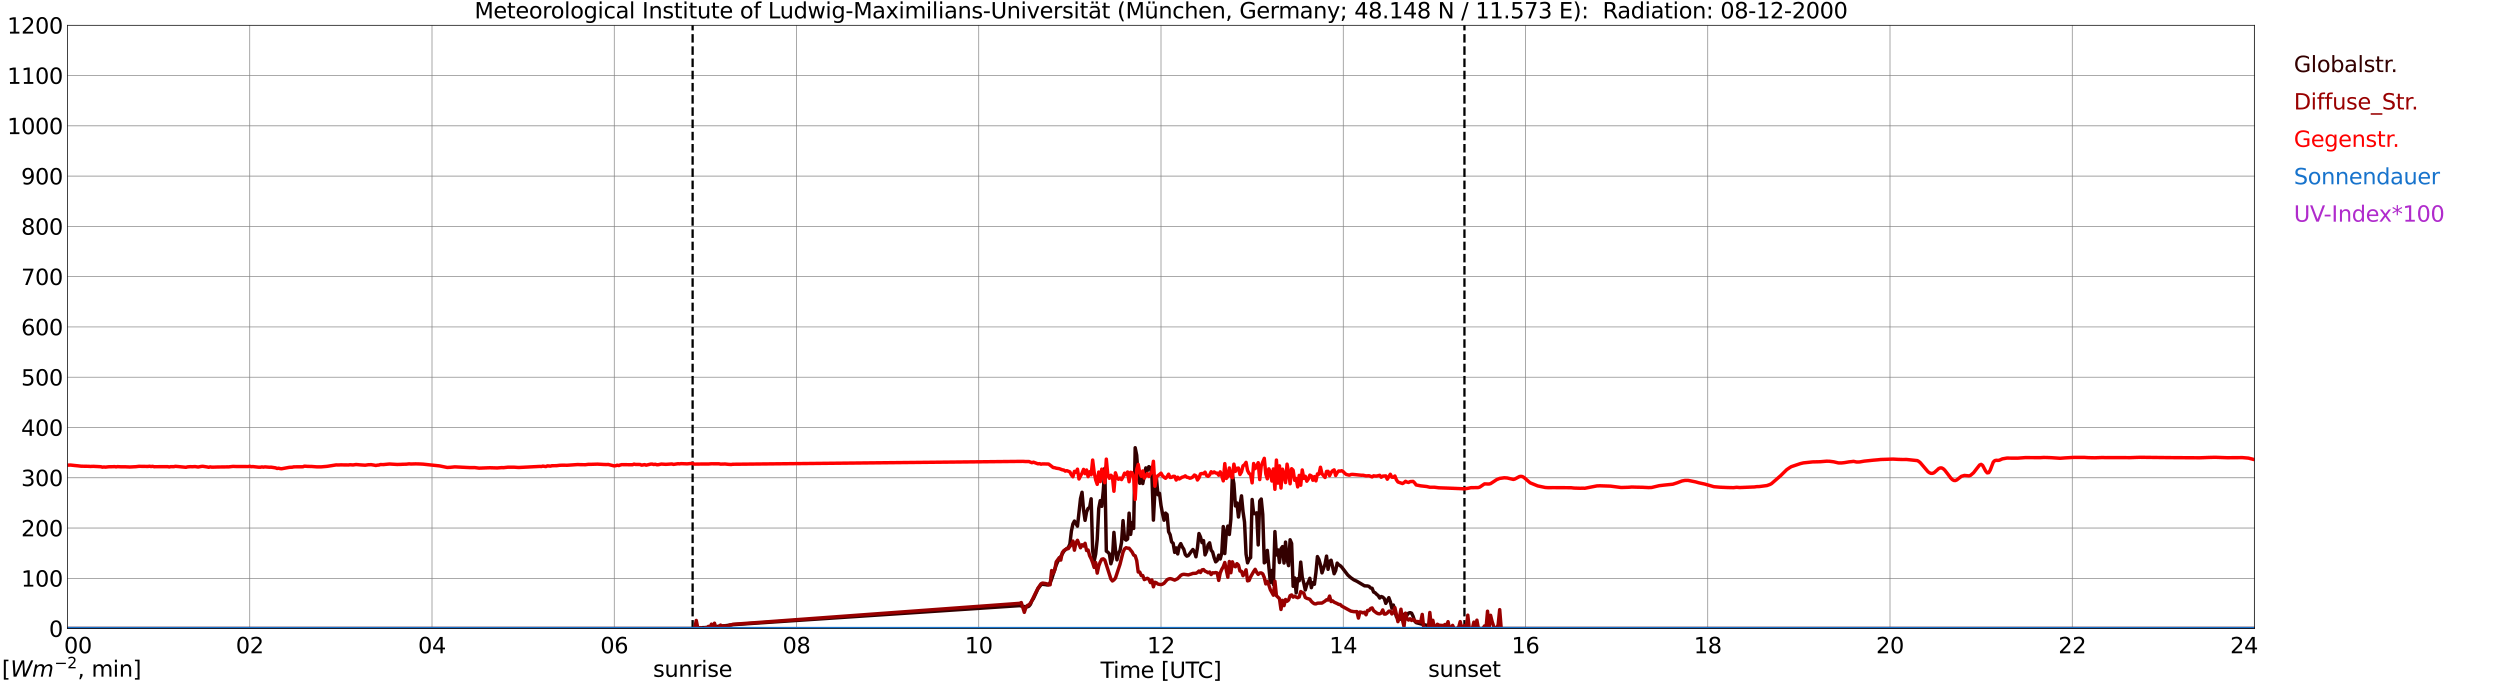 <?xml version="1.0" encoding="utf-8" standalone="no"?>
<!DOCTYPE svg PUBLIC "-//W3C//DTD SVG 1.1//EN"
  "http://www.w3.org/Graphics/SVG/1.1/DTD/svg11.dtd">
<svg xmlns:xlink="http://www.w3.org/1999/xlink" width="1085.4pt" height="296.64pt" viewBox="0 0 1085.4 296.64" xmlns="http://www.w3.org/2000/svg" version="1.1">
 <defs>
  <style type="text/css">*{stroke-linejoin: round; stroke-linecap: butt}</style>
 </defs>
 <g id="figure_1">
  <g id="patch_1">
   <path d="M 0 296.64 
L 1085.4 296.64 
L 1085.4 0 
L 0 0 
z
" style="fill: #ffffff"/>
  </g>
  <g id="axes_1">
   <g id="patch_2">
    <path d="M 29.306 272.909 
L 978.814 272.909 
L 978.814 10.976 
L 29.306 10.976 
z
" style="fill: #ffffff"/>
   </g>
   <g id="patch_3">
    <path d="M 978.814 272.909 
L 978.814 272.909 
L 978.814 10.976 
L 978.814 10.976 
z
" clip-path="url(#pf5c2fa0145)" style="fill: #d3d3d3; opacity: 0.25; stroke: #d3d3d3; stroke-linejoin: miter"/>
   </g>
   <g id="matplotlib.axis_1">
    <g id="xtick_1">
     <g id="line2d_1">
      <path d="M 29.306 272.909 
L 29.306 10.976 
" clip-path="url(#pf5c2fa0145)" style="fill: none; stroke: #808080; stroke-width: 0.3; stroke-linecap: square"/>
     </g>
     <g id="line2d_2"/>
     <g id="text_1">
      <!--    00 -->
      <g transform="translate(18.733 283.627) scale(0.095 -0.095)">
       <defs>
        <path id="DejaVuSans-20" transform="scale(0.016)"/>
        <path id="DejaVuSans-30" d="M 2034 4250 
Q 1547 4250 1301 3770 
Q 1056 3291 1056 2328 
Q 1056 1369 1301 889 
Q 1547 409 2034 409 
Q 2525 409 2770 889 
Q 3016 1369 3016 2328 
Q 3016 3291 2770 3770 
Q 2525 4250 2034 4250 
z
M 2034 4750 
Q 2819 4750 3233 4129 
Q 3647 3509 3647 2328 
Q 3647 1150 3233 529 
Q 2819 -91 2034 -91 
Q 1250 -91 836 529 
Q 422 1150 422 2328 
Q 422 3509 836 4129 
Q 1250 4750 2034 4750 
z
" transform="scale(0.016)"/>
       </defs>
       <use xlink:href="#DejaVuSans-20"/>
       <use xlink:href="#DejaVuSans-20" transform="translate(31.787 0)"/>
       <use xlink:href="#DejaVuSans-20" transform="translate(63.574 0)"/>
       <use xlink:href="#DejaVuSans-30" transform="translate(95.361 0)"/>
       <use xlink:href="#DejaVuSans-30" transform="translate(158.984 0)"/>
      </g>
     </g>
    </g>
    <g id="xtick_2">
     <g id="line2d_3">
      <path d="M 108.431 272.909 
L 108.431 10.976 
" clip-path="url(#pf5c2fa0145)" style="fill: none; stroke: #808080; stroke-width: 0.3; stroke-linecap: square"/>
     </g>
     <g id="line2d_4"/>
     <g id="text_2">
      <!-- 02 -->
      <g transform="translate(102.387 283.627) scale(0.095 -0.095)">
       <defs>
        <path id="DejaVuSans-32" d="M 1228 531 
L 3431 531 
L 3431 0 
L 469 0 
L 469 531 
Q 828 903 1448 1529 
Q 2069 2156 2228 2338 
Q 2531 2678 2651 2914 
Q 2772 3150 2772 3378 
Q 2772 3750 2511 3984 
Q 2250 4219 1831 4219 
Q 1534 4219 1204 4116 
Q 875 4013 500 3803 
L 500 4441 
Q 881 4594 1212 4672 
Q 1544 4750 1819 4750 
Q 2544 4750 2975 4387 
Q 3406 4025 3406 3419 
Q 3406 3131 3298 2873 
Q 3191 2616 2906 2266 
Q 2828 2175 2409 1742 
Q 1991 1309 1228 531 
z
" transform="scale(0.016)"/>
       </defs>
       <use xlink:href="#DejaVuSans-30"/>
       <use xlink:href="#DejaVuSans-32" transform="translate(63.623 0)"/>
      </g>
     </g>
    </g>
    <g id="xtick_3">
     <g id="line2d_5">
      <path d="M 187.557 272.909 
L 187.557 10.976 
" clip-path="url(#pf5c2fa0145)" style="fill: none; stroke: #808080; stroke-width: 0.3; stroke-linecap: square"/>
     </g>
     <g id="line2d_6"/>
     <g id="text_3">
      <!-- 04 -->
      <g transform="translate(181.513 283.627) scale(0.095 -0.095)">
       <defs>
        <path id="DejaVuSans-34" d="M 2419 4116 
L 825 1625 
L 2419 1625 
L 2419 4116 
z
M 2253 4666 
L 3047 4666 
L 3047 1625 
L 3713 1625 
L 3713 1100 
L 3047 1100 
L 3047 0 
L 2419 0 
L 2419 1100 
L 313 1100 
L 313 1709 
L 2253 4666 
z
" transform="scale(0.016)"/>
       </defs>
       <use xlink:href="#DejaVuSans-30"/>
       <use xlink:href="#DejaVuSans-34" transform="translate(63.623 0)"/>
      </g>
     </g>
    </g>
    <g id="xtick_4">
     <g id="line2d_7">
      <path d="M 266.683 272.909 
L 266.683 10.976 
" clip-path="url(#pf5c2fa0145)" style="fill: none; stroke: #808080; stroke-width: 0.3; stroke-linecap: square"/>
     </g>
     <g id="line2d_8"/>
     <g id="text_4">
      <!-- 06 -->
      <g transform="translate(260.638 283.627) scale(0.095 -0.095)">
       <defs>
        <path id="DejaVuSans-36" d="M 2113 2584 
Q 1688 2584 1439 2293 
Q 1191 2003 1191 1497 
Q 1191 994 1439 701 
Q 1688 409 2113 409 
Q 2538 409 2786 701 
Q 3034 994 3034 1497 
Q 3034 2003 2786 2293 
Q 2538 2584 2113 2584 
z
M 3366 4563 
L 3366 3988 
Q 3128 4100 2886 4159 
Q 2644 4219 2406 4219 
Q 1781 4219 1451 3797 
Q 1122 3375 1075 2522 
Q 1259 2794 1537 2939 
Q 1816 3084 2150 3084 
Q 2853 3084 3261 2657 
Q 3669 2231 3669 1497 
Q 3669 778 3244 343 
Q 2819 -91 2113 -91 
Q 1303 -91 875 529 
Q 447 1150 447 2328 
Q 447 3434 972 4092 
Q 1497 4750 2381 4750 
Q 2619 4750 2861 4703 
Q 3103 4656 3366 4563 
z
" transform="scale(0.016)"/>
       </defs>
       <use xlink:href="#DejaVuSans-30"/>
       <use xlink:href="#DejaVuSans-36" transform="translate(63.623 0)"/>
      </g>
     </g>
    </g>
    <g id="xtick_5">
     <g id="line2d_9">
      <path d="M 345.808 272.909 
L 345.808 10.976 
" clip-path="url(#pf5c2fa0145)" style="fill: none; stroke: #808080; stroke-width: 0.3; stroke-linecap: square"/>
     </g>
     <g id="line2d_10"/>
     <g id="text_5">
      <!-- 08 -->
      <g transform="translate(339.764 283.627) scale(0.095 -0.095)">
       <defs>
        <path id="DejaVuSans-38" d="M 2034 2216 
Q 1584 2216 1326 1975 
Q 1069 1734 1069 1313 
Q 1069 891 1326 650 
Q 1584 409 2034 409 
Q 2484 409 2743 651 
Q 3003 894 3003 1313 
Q 3003 1734 2745 1975 
Q 2488 2216 2034 2216 
z
M 1403 2484 
Q 997 2584 770 2862 
Q 544 3141 544 3541 
Q 544 4100 942 4425 
Q 1341 4750 2034 4750 
Q 2731 4750 3128 4425 
Q 3525 4100 3525 3541 
Q 3525 3141 3298 2862 
Q 3072 2584 2669 2484 
Q 3125 2378 3379 2068 
Q 3634 1759 3634 1313 
Q 3634 634 3220 271 
Q 2806 -91 2034 -91 
Q 1263 -91 848 271 
Q 434 634 434 1313 
Q 434 1759 690 2068 
Q 947 2378 1403 2484 
z
M 1172 3481 
Q 1172 3119 1398 2916 
Q 1625 2713 2034 2713 
Q 2441 2713 2670 2916 
Q 2900 3119 2900 3481 
Q 2900 3844 2670 4047 
Q 2441 4250 2034 4250 
Q 1625 4250 1398 4047 
Q 1172 3844 1172 3481 
z
" transform="scale(0.016)"/>
       </defs>
       <use xlink:href="#DejaVuSans-30"/>
       <use xlink:href="#DejaVuSans-38" transform="translate(63.623 0)"/>
      </g>
     </g>
    </g>
    <g id="xtick_6">
     <g id="line2d_11">
      <path d="M 424.934 272.909 
L 424.934 10.976 
" clip-path="url(#pf5c2fa0145)" style="fill: none; stroke: #808080; stroke-width: 0.3; stroke-linecap: square"/>
     </g>
     <g id="line2d_12"/>
     <g id="text_6">
      <!-- 10 -->
      <g transform="translate(418.89 283.627) scale(0.095 -0.095)">
       <defs>
        <path id="DejaVuSans-31" d="M 794 531 
L 1825 531 
L 1825 4091 
L 703 3866 
L 703 4441 
L 1819 4666 
L 2450 4666 
L 2450 531 
L 3481 531 
L 3481 0 
L 794 0 
L 794 531 
z
" transform="scale(0.016)"/>
       </defs>
       <use xlink:href="#DejaVuSans-31"/>
       <use xlink:href="#DejaVuSans-30" transform="translate(63.623 0)"/>
      </g>
     </g>
    </g>
    <g id="xtick_7">
     <g id="line2d_13">
      <path d="M 504.06 272.909 
L 504.06 10.976 
" clip-path="url(#pf5c2fa0145)" style="fill: none; stroke: #808080; stroke-width: 0.3; stroke-linecap: square"/>
     </g>
     <g id="line2d_14"/>
     <g id="text_7">
      <!-- 12 -->
      <g transform="translate(498.015 283.627) scale(0.095 -0.095)">
       <use xlink:href="#DejaVuSans-31"/>
       <use xlink:href="#DejaVuSans-32" transform="translate(63.623 0)"/>
      </g>
     </g>
    </g>
    <g id="xtick_8">
     <g id="line2d_15">
      <path d="M 583.185 272.909 
L 583.185 10.976 
" clip-path="url(#pf5c2fa0145)" style="fill: none; stroke: #808080; stroke-width: 0.3; stroke-linecap: square"/>
     </g>
     <g id="line2d_16"/>
     <g id="text_8">
      <!-- 14 -->
      <g transform="translate(577.141 283.627) scale(0.095 -0.095)">
       <use xlink:href="#DejaVuSans-31"/>
       <use xlink:href="#DejaVuSans-34" transform="translate(63.623 0)"/>
      </g>
     </g>
    </g>
    <g id="xtick_9">
     <g id="line2d_17">
      <path d="M 662.311 272.909 
L 662.311 10.976 
" clip-path="url(#pf5c2fa0145)" style="fill: none; stroke: #808080; stroke-width: 0.3; stroke-linecap: square"/>
     </g>
     <g id="line2d_18"/>
     <g id="text_9">
      <!-- 16 -->
      <g transform="translate(656.267 283.627) scale(0.095 -0.095)">
       <use xlink:href="#DejaVuSans-31"/>
       <use xlink:href="#DejaVuSans-36" transform="translate(63.623 0)"/>
      </g>
     </g>
    </g>
    <g id="xtick_10">
     <g id="line2d_19">
      <path d="M 741.437 272.909 
L 741.437 10.976 
" clip-path="url(#pf5c2fa0145)" style="fill: none; stroke: #808080; stroke-width: 0.3; stroke-linecap: square"/>
     </g>
     <g id="line2d_20"/>
     <g id="text_10">
      <!-- 18 -->
      <g transform="translate(735.392 283.627) scale(0.095 -0.095)">
       <use xlink:href="#DejaVuSans-31"/>
       <use xlink:href="#DejaVuSans-38" transform="translate(63.623 0)"/>
      </g>
     </g>
    </g>
    <g id="xtick_11">
     <g id="line2d_21">
      <path d="M 820.562 272.909 
L 820.562 10.976 
" clip-path="url(#pf5c2fa0145)" style="fill: none; stroke: #808080; stroke-width: 0.3; stroke-linecap: square"/>
     </g>
     <g id="line2d_22"/>
     <g id="text_11">
      <!-- 20 -->
      <g transform="translate(814.518 283.627) scale(0.095 -0.095)">
       <use xlink:href="#DejaVuSans-32"/>
       <use xlink:href="#DejaVuSans-30" transform="translate(63.623 0)"/>
      </g>
     </g>
    </g>
    <g id="xtick_12">
     <g id="line2d_23">
      <path d="M 899.688 272.909 
L 899.688 10.976 
" clip-path="url(#pf5c2fa0145)" style="fill: none; stroke: #808080; stroke-width: 0.3; stroke-linecap: square"/>
     </g>
     <g id="line2d_24"/>
     <g id="text_12">
      <!-- 22 -->
      <g transform="translate(893.644 283.627) scale(0.095 -0.095)">
       <use xlink:href="#DejaVuSans-32"/>
       <use xlink:href="#DejaVuSans-32" transform="translate(63.623 0)"/>
      </g>
     </g>
    </g>
    <g id="xtick_13">
     <g id="line2d_25">
      <path d="M 978.814 272.909 
L 978.814 10.976 
" clip-path="url(#pf5c2fa0145)" style="fill: none; stroke: #808080; stroke-width: 0.3; stroke-linecap: square"/>
     </g>
     <g id="line2d_26"/>
     <g id="text_13">
      <!-- 24    -->
      <g transform="translate(968.241 283.627) scale(0.095 -0.095)">
       <use xlink:href="#DejaVuSans-32"/>
       <use xlink:href="#DejaVuSans-34" transform="translate(63.623 0)"/>
       <use xlink:href="#DejaVuSans-20" transform="translate(127.246 0)"/>
       <use xlink:href="#DejaVuSans-20" transform="translate(159.033 0)"/>
       <use xlink:href="#DejaVuSans-20" transform="translate(190.82 0)"/>
      </g>
     </g>
    </g>
    <g id="text_14">
     <!-- Time [UTC] -->
     <g transform="translate(477.806 294.322) scale(0.095 -0.095)">
      <defs>
       <path id="DejaVuSans-54" d="M -19 4666 
L 3928 4666 
L 3928 4134 
L 2272 4134 
L 2272 0 
L 1638 0 
L 1638 4134 
L -19 4134 
L -19 4666 
z
" transform="scale(0.016)"/>
       <path id="DejaVuSans-69" d="M 603 3500 
L 1178 3500 
L 1178 0 
L 603 0 
L 603 3500 
z
M 603 4863 
L 1178 4863 
L 1178 4134 
L 603 4134 
L 603 4863 
z
" transform="scale(0.016)"/>
       <path id="DejaVuSans-6d" d="M 3328 2828 
Q 3544 3216 3844 3400 
Q 4144 3584 4550 3584 
Q 5097 3584 5394 3201 
Q 5691 2819 5691 2113 
L 5691 0 
L 5113 0 
L 5113 2094 
Q 5113 2597 4934 2840 
Q 4756 3084 4391 3084 
Q 3944 3084 3684 2787 
Q 3425 2491 3425 1978 
L 3425 0 
L 2847 0 
L 2847 2094 
Q 2847 2600 2669 2842 
Q 2491 3084 2119 3084 
Q 1678 3084 1418 2786 
Q 1159 2488 1159 1978 
L 1159 0 
L 581 0 
L 581 3500 
L 1159 3500 
L 1159 2956 
Q 1356 3278 1631 3431 
Q 1906 3584 2284 3584 
Q 2666 3584 2933 3390 
Q 3200 3197 3328 2828 
z
" transform="scale(0.016)"/>
       <path id="DejaVuSans-65" d="M 3597 1894 
L 3597 1613 
L 953 1613 
Q 991 1019 1311 708 
Q 1631 397 2203 397 
Q 2534 397 2845 478 
Q 3156 559 3463 722 
L 3463 178 
Q 3153 47 2828 -22 
Q 2503 -91 2169 -91 
Q 1331 -91 842 396 
Q 353 884 353 1716 
Q 353 2575 817 3079 
Q 1281 3584 2069 3584 
Q 2775 3584 3186 3129 
Q 3597 2675 3597 1894 
z
M 3022 2063 
Q 3016 2534 2758 2815 
Q 2500 3097 2075 3097 
Q 1594 3097 1305 2825 
Q 1016 2553 972 2059 
L 3022 2063 
z
" transform="scale(0.016)"/>
       <path id="DejaVuSans-5b" d="M 550 4863 
L 1875 4863 
L 1875 4416 
L 1125 4416 
L 1125 -397 
L 1875 -397 
L 1875 -844 
L 550 -844 
L 550 4863 
z
" transform="scale(0.016)"/>
       <path id="DejaVuSans-55" d="M 556 4666 
L 1191 4666 
L 1191 1831 
Q 1191 1081 1462 751 
Q 1734 422 2344 422 
Q 2950 422 3222 751 
Q 3494 1081 3494 1831 
L 3494 4666 
L 4128 4666 
L 4128 1753 
Q 4128 841 3676 375 
Q 3225 -91 2344 -91 
Q 1459 -91 1007 375 
Q 556 841 556 1753 
L 556 4666 
z
" transform="scale(0.016)"/>
       <path id="DejaVuSans-43" d="M 4122 4306 
L 4122 3641 
Q 3803 3938 3442 4084 
Q 3081 4231 2675 4231 
Q 1875 4231 1450 3742 
Q 1025 3253 1025 2328 
Q 1025 1406 1450 917 
Q 1875 428 2675 428 
Q 3081 428 3442 575 
Q 3803 722 4122 1019 
L 4122 359 
Q 3791 134 3420 21 
Q 3050 -91 2638 -91 
Q 1578 -91 968 557 
Q 359 1206 359 2328 
Q 359 3453 968 4101 
Q 1578 4750 2638 4750 
Q 3056 4750 3426 4639 
Q 3797 4528 4122 4306 
z
" transform="scale(0.016)"/>
       <path id="DejaVuSans-5d" d="M 1947 4863 
L 1947 -844 
L 622 -844 
L 622 -397 
L 1369 -397 
L 1369 4416 
L 622 4416 
L 622 4863 
L 1947 4863 
z
" transform="scale(0.016)"/>
      </defs>
      <use xlink:href="#DejaVuSans-54"/>
      <use xlink:href="#DejaVuSans-69" transform="translate(57.959 0)"/>
      <use xlink:href="#DejaVuSans-6d" transform="translate(85.742 0)"/>
      <use xlink:href="#DejaVuSans-65" transform="translate(183.154 0)"/>
      <use xlink:href="#DejaVuSans-20" transform="translate(244.678 0)"/>
      <use xlink:href="#DejaVuSans-5b" transform="translate(276.465 0)"/>
      <use xlink:href="#DejaVuSans-55" transform="translate(315.479 0)"/>
      <use xlink:href="#DejaVuSans-54" transform="translate(388.672 0)"/>
      <use xlink:href="#DejaVuSans-43" transform="translate(443.881 0)"/>
      <use xlink:href="#DejaVuSans-5d" transform="translate(513.705 0)"/>
     </g>
    </g>
   </g>
   <g id="matplotlib.axis_2">
    <g id="ytick_1">
     <g id="line2d_27">
      <path d="M 29.306 272.909 
L 978.814 272.909 
" clip-path="url(#pf5c2fa0145)" style="fill: none; stroke: #808080; stroke-width: 0.3; stroke-linecap: square"/>
     </g>
     <g id="line2d_28"/>
     <g id="text_15">
      <!-- 0 -->
      <g transform="translate(21.261 276.518) scale(0.095 -0.095)">
       <use xlink:href="#DejaVuSans-30"/>
      </g>
     </g>
    </g>
    <g id="ytick_2">
     <g id="line2d_29">
      <path d="M 29.306 251.081 
L 978.814 251.081 
" clip-path="url(#pf5c2fa0145)" style="fill: none; stroke: #808080; stroke-width: 0.3; stroke-linecap: square"/>
     </g>
     <g id="line2d_30"/>
     <g id="text_16">
      <!-- 100 -->
      <g transform="translate(9.173 254.69) scale(0.095 -0.095)">
       <use xlink:href="#DejaVuSans-31"/>
       <use xlink:href="#DejaVuSans-30" transform="translate(63.623 0)"/>
       <use xlink:href="#DejaVuSans-30" transform="translate(127.246 0)"/>
      </g>
     </g>
    </g>
    <g id="ytick_3">
     <g id="line2d_31">
      <path d="M 29.306 229.253 
L 978.814 229.253 
" clip-path="url(#pf5c2fa0145)" style="fill: none; stroke: #808080; stroke-width: 0.3; stroke-linecap: square"/>
     </g>
     <g id="line2d_32"/>
     <g id="text_17">
      <!-- 200 -->
      <g transform="translate(9.173 232.863) scale(0.095 -0.095)">
       <use xlink:href="#DejaVuSans-32"/>
       <use xlink:href="#DejaVuSans-30" transform="translate(63.623 0)"/>
       <use xlink:href="#DejaVuSans-30" transform="translate(127.246 0)"/>
      </g>
     </g>
    </g>
    <g id="ytick_4">
     <g id="line2d_33">
      <path d="M 29.306 207.426 
L 978.814 207.426 
" clip-path="url(#pf5c2fa0145)" style="fill: none; stroke: #808080; stroke-width: 0.3; stroke-linecap: square"/>
     </g>
     <g id="line2d_34"/>
     <g id="text_18">
      <!-- 300 -->
      <g transform="translate(9.173 211.035) scale(0.095 -0.095)">
       <defs>
        <path id="DejaVuSans-33" d="M 2597 2516 
Q 3050 2419 3304 2112 
Q 3559 1806 3559 1356 
Q 3559 666 3084 287 
Q 2609 -91 1734 -91 
Q 1441 -91 1130 -33 
Q 819 25 488 141 
L 488 750 
Q 750 597 1062 519 
Q 1375 441 1716 441 
Q 2309 441 2620 675 
Q 2931 909 2931 1356 
Q 2931 1769 2642 2001 
Q 2353 2234 1838 2234 
L 1294 2234 
L 1294 2753 
L 1863 2753 
Q 2328 2753 2575 2939 
Q 2822 3125 2822 3475 
Q 2822 3834 2567 4026 
Q 2313 4219 1838 4219 
Q 1578 4219 1281 4162 
Q 984 4106 628 3988 
L 628 4550 
Q 988 4650 1302 4700 
Q 1616 4750 1894 4750 
Q 2613 4750 3031 4423 
Q 3450 4097 3450 3541 
Q 3450 3153 3228 2886 
Q 3006 2619 2597 2516 
z
" transform="scale(0.016)"/>
       </defs>
       <use xlink:href="#DejaVuSans-33"/>
       <use xlink:href="#DejaVuSans-30" transform="translate(63.623 0)"/>
       <use xlink:href="#DejaVuSans-30" transform="translate(127.246 0)"/>
      </g>
     </g>
    </g>
    <g id="ytick_5">
     <g id="line2d_35">
      <path d="M 29.306 185.598 
L 978.814 185.598 
" clip-path="url(#pf5c2fa0145)" style="fill: none; stroke: #808080; stroke-width: 0.3; stroke-linecap: square"/>
     </g>
     <g id="line2d_36"/>
     <g id="text_19">
      <!-- 400 -->
      <g transform="translate(9.173 189.207) scale(0.095 -0.095)">
       <use xlink:href="#DejaVuSans-34"/>
       <use xlink:href="#DejaVuSans-30" transform="translate(63.623 0)"/>
       <use xlink:href="#DejaVuSans-30" transform="translate(127.246 0)"/>
      </g>
     </g>
    </g>
    <g id="ytick_6">
     <g id="line2d_37">
      <path d="M 29.306 163.77 
L 978.814 163.77 
" clip-path="url(#pf5c2fa0145)" style="fill: none; stroke: #808080; stroke-width: 0.3; stroke-linecap: square"/>
     </g>
     <g id="line2d_38"/>
     <g id="text_20">
      <!-- 500 -->
      <g transform="translate(9.173 167.379) scale(0.095 -0.095)">
       <defs>
        <path id="DejaVuSans-35" d="M 691 4666 
L 3169 4666 
L 3169 4134 
L 1269 4134 
L 1269 2991 
Q 1406 3038 1543 3061 
Q 1681 3084 1819 3084 
Q 2600 3084 3056 2656 
Q 3513 2228 3513 1497 
Q 3513 744 3044 326 
Q 2575 -91 1722 -91 
Q 1428 -91 1123 -41 
Q 819 9 494 109 
L 494 744 
Q 775 591 1075 516 
Q 1375 441 1709 441 
Q 2250 441 2565 725 
Q 2881 1009 2881 1497 
Q 2881 1984 2565 2268 
Q 2250 2553 1709 2553 
Q 1456 2553 1204 2497 
Q 953 2441 691 2322 
L 691 4666 
z
" transform="scale(0.016)"/>
       </defs>
       <use xlink:href="#DejaVuSans-35"/>
       <use xlink:href="#DejaVuSans-30" transform="translate(63.623 0)"/>
       <use xlink:href="#DejaVuSans-30" transform="translate(127.246 0)"/>
      </g>
     </g>
    </g>
    <g id="ytick_7">
     <g id="line2d_39">
      <path d="M 29.306 141.942 
L 978.814 141.942 
" clip-path="url(#pf5c2fa0145)" style="fill: none; stroke: #808080; stroke-width: 0.3; stroke-linecap: square"/>
     </g>
     <g id="line2d_40"/>
     <g id="text_21">
      <!-- 600 -->
      <g transform="translate(9.173 145.551) scale(0.095 -0.095)">
       <use xlink:href="#DejaVuSans-36"/>
       <use xlink:href="#DejaVuSans-30" transform="translate(63.623 0)"/>
       <use xlink:href="#DejaVuSans-30" transform="translate(127.246 0)"/>
      </g>
     </g>
    </g>
    <g id="ytick_8">
     <g id="line2d_41">
      <path d="M 29.306 120.114 
L 978.814 120.114 
" clip-path="url(#pf5c2fa0145)" style="fill: none; stroke: #808080; stroke-width: 0.3; stroke-linecap: square"/>
     </g>
     <g id="line2d_42"/>
     <g id="text_22">
      <!-- 700 -->
      <g transform="translate(9.173 123.724) scale(0.095 -0.095)">
       <defs>
        <path id="DejaVuSans-37" d="M 525 4666 
L 3525 4666 
L 3525 4397 
L 1831 0 
L 1172 0 
L 2766 4134 
L 525 4134 
L 525 4666 
z
" transform="scale(0.016)"/>
       </defs>
       <use xlink:href="#DejaVuSans-37"/>
       <use xlink:href="#DejaVuSans-30" transform="translate(63.623 0)"/>
       <use xlink:href="#DejaVuSans-30" transform="translate(127.246 0)"/>
      </g>
     </g>
    </g>
    <g id="ytick_9">
     <g id="line2d_43">
      <path d="M 29.306 98.287 
L 978.814 98.287 
" clip-path="url(#pf5c2fa0145)" style="fill: none; stroke: #808080; stroke-width: 0.3; stroke-linecap: square"/>
     </g>
     <g id="line2d_44"/>
     <g id="text_23">
      <!-- 800 -->
      <g transform="translate(9.173 101.896) scale(0.095 -0.095)">
       <use xlink:href="#DejaVuSans-38"/>
       <use xlink:href="#DejaVuSans-30" transform="translate(63.623 0)"/>
       <use xlink:href="#DejaVuSans-30" transform="translate(127.246 0)"/>
      </g>
     </g>
    </g>
    <g id="ytick_10">
     <g id="line2d_45">
      <path d="M 29.306 76.459 
L 978.814 76.459 
" clip-path="url(#pf5c2fa0145)" style="fill: none; stroke: #808080; stroke-width: 0.3; stroke-linecap: square"/>
     </g>
     <g id="line2d_46"/>
     <g id="text_24">
      <!-- 900 -->
      <g transform="translate(9.173 80.068) scale(0.095 -0.095)">
       <defs>
        <path id="DejaVuSans-39" d="M 703 97 
L 703 672 
Q 941 559 1184 500 
Q 1428 441 1663 441 
Q 2288 441 2617 861 
Q 2947 1281 2994 2138 
Q 2813 1869 2534 1725 
Q 2256 1581 1919 1581 
Q 1219 1581 811 2004 
Q 403 2428 403 3163 
Q 403 3881 828 4315 
Q 1253 4750 1959 4750 
Q 2769 4750 3195 4129 
Q 3622 3509 3622 2328 
Q 3622 1225 3098 567 
Q 2575 -91 1691 -91 
Q 1453 -91 1209 -44 
Q 966 3 703 97 
z
M 1959 2075 
Q 2384 2075 2632 2365 
Q 2881 2656 2881 3163 
Q 2881 3666 2632 3958 
Q 2384 4250 1959 4250 
Q 1534 4250 1286 3958 
Q 1038 3666 1038 3163 
Q 1038 2656 1286 2365 
Q 1534 2075 1959 2075 
z
" transform="scale(0.016)"/>
       </defs>
       <use xlink:href="#DejaVuSans-39"/>
       <use xlink:href="#DejaVuSans-30" transform="translate(63.623 0)"/>
       <use xlink:href="#DejaVuSans-30" transform="translate(127.246 0)"/>
      </g>
     </g>
    </g>
    <g id="ytick_11">
     <g id="line2d_47">
      <path d="M 29.306 54.631 
L 978.814 54.631 
" clip-path="url(#pf5c2fa0145)" style="fill: none; stroke: #808080; stroke-width: 0.3; stroke-linecap: square"/>
     </g>
     <g id="line2d_48"/>
     <g id="text_25">
      <!-- 1000 -->
      <g transform="translate(3.128 58.24) scale(0.095 -0.095)">
       <use xlink:href="#DejaVuSans-31"/>
       <use xlink:href="#DejaVuSans-30" transform="translate(63.623 0)"/>
       <use xlink:href="#DejaVuSans-30" transform="translate(127.246 0)"/>
       <use xlink:href="#DejaVuSans-30" transform="translate(190.869 0)"/>
      </g>
     </g>
    </g>
    <g id="ytick_12">
     <g id="line2d_49">
      <path d="M 29.306 32.803 
L 978.814 32.803 
" clip-path="url(#pf5c2fa0145)" style="fill: none; stroke: #808080; stroke-width: 0.3; stroke-linecap: square"/>
     </g>
     <g id="line2d_50"/>
     <g id="text_26">
      <!-- 1100 -->
      <g transform="translate(3.128 36.413) scale(0.095 -0.095)">
       <use xlink:href="#DejaVuSans-31"/>
       <use xlink:href="#DejaVuSans-31" transform="translate(63.623 0)"/>
       <use xlink:href="#DejaVuSans-30" transform="translate(127.246 0)"/>
       <use xlink:href="#DejaVuSans-30" transform="translate(190.869 0)"/>
      </g>
     </g>
    </g>
    <g id="ytick_13">
     <g id="line2d_51">
      <path d="M 29.306 10.976 
L 978.814 10.976 
" clip-path="url(#pf5c2fa0145)" style="fill: none; stroke: #808080; stroke-width: 0.3; stroke-linecap: square"/>
     </g>
     <g id="line2d_52"/>
     <g id="text_27">
      <!-- 1200 -->
      <g transform="translate(3.128 14.585) scale(0.095 -0.095)">
       <use xlink:href="#DejaVuSans-31"/>
       <use xlink:href="#DejaVuSans-32" transform="translate(63.623 0)"/>
       <use xlink:href="#DejaVuSans-30" transform="translate(127.246 0)"/>
       <use xlink:href="#DejaVuSans-30" transform="translate(190.869 0)"/>
      </g>
     </g>
    </g>
   </g>
   <g id="line2d_53">
    <path d="M 300.707 272.909 
L 300.707 10.976 
" clip-path="url(#pf5c2fa0145)" style="fill: none; stroke-dasharray: 3.7,1.6; stroke-dashoffset: 0; stroke: #000000"/>
   </g>
   <g id="line2d_54">
    <path d="M 635.804 272.909 
L 635.804 10.976 
" clip-path="url(#pf5c2fa0145)" style="fill: none; stroke-dasharray: 3.7,1.6; stroke-dashoffset: 0; stroke: #000000"/>
   </g>
   <g id="line2d_55">
    <path d="M 29.306 272.909 
L 300.971 272.909 
L 301.63 272.66 
L 306.246 272.455 
L 315.477 271.59 
L 318.114 271.217 
L 442.737 262.936 
L 444.056 263.296 
L 446.034 263.451 
L 446.694 263.198 
L 447.353 262.403 
L 448.012 260.84 
L 448.672 259.862 
L 450.65 255.61 
L 451.969 253.82 
L 452.628 253.676 
L 453.947 253.836 
L 454.606 253.969 
L 455.266 253.796 
L 455.925 253.013 
L 456.584 251.415 
L 458.563 245.329 
L 459.222 243.812 
L 461.859 239.388 
L 462.519 238.652 
L 463.178 238.255 
L 463.838 237.703 
L 464.497 236.192 
L 465.156 230.594 
L 465.816 227.47 
L 466.475 226.224 
L 467.794 228.448 
L 469.113 216.491 
L 469.772 213.732 
L 470.431 221.356 
L 471.091 225.909 
L 471.75 222.247 
L 472.409 220.725 
L 473.069 220.374 
L 473.728 216.563 
L 474.388 239.08 
L 475.047 243.585 
L 475.706 240.497 
L 476.366 234.189 
L 477.025 220.788 
L 477.685 217.366 
L 478.344 219.828 
L 479.003 213.024 
L 479.663 203.35 
L 480.322 239.27 
L 480.981 239.739 
L 481.641 240.447 
L 482.3 244.762 
L 482.96 242.542 
L 483.619 231.154 
L 484.278 238.685 
L 484.938 243.059 
L 485.597 240.294 
L 486.256 239.023 
L 486.916 235.524 
L 487.575 226.032 
L 488.235 233.924 
L 488.894 234.496 
L 489.553 234.012 
L 490.213 222.792 
L 490.872 232.012 
L 491.532 226.892 
L 492.191 229.424 
L 492.85 194.386 
L 493.51 197.645 
L 494.169 207.194 
L 494.828 209.831 
L 495.488 205.516 
L 496.147 209.934 
L 497.466 203.149 
L 498.125 204.287 
L 498.785 202.608 
L 499.444 203.064 
L 500.103 205.943 
L 500.763 225.82 
L 501.422 213.051 
L 502.082 207.722 
L 502.741 214.799 
L 503.4 214.175 
L 504.06 219.464 
L 504.719 223.006 
L 505.379 225.855 
L 506.038 222.762 
L 506.697 223.377 
L 507.357 230.838 
L 508.016 232.15 
L 508.675 235.284 
L 509.335 235.865 
L 509.994 239.822 
L 510.654 237.875 
L 511.313 240.49 
L 511.972 237.225 
L 512.632 236.018 
L 513.291 237.419 
L 513.95 238.465 
L 514.61 240.767 
L 515.269 241.459 
L 515.929 241.191 
L 517.247 239.386 
L 517.907 238.569 
L 518.566 239.512 
L 519.226 241.73 
L 519.885 237.805 
L 520.544 231.646 
L 521.204 233.141 
L 521.863 235.588 
L 522.522 234.717 
L 523.182 240.907 
L 523.841 239.421 
L 524.501 236.546 
L 525.16 235.668 
L 525.819 238.853 
L 526.479 239.68 
L 527.138 242.114 
L 527.797 243.926 
L 528.457 243.371 
L 529.116 241.04 
L 529.776 242.693 
L 530.435 240.193 
L 531.094 228.612 
L 531.754 240.329 
L 532.413 231.266 
L 533.073 228.409 
L 533.732 232.052 
L 534.391 225.398 
L 535.051 206.264 
L 535.71 209.984 
L 536.369 219.662 
L 537.029 218.363 
L 537.688 224.462 
L 538.348 219.254 
L 539.007 215.279 
L 539.666 222.094 
L 540.326 226.684 
L 540.985 240.562 
L 541.644 244.367 
L 542.304 242.719 
L 542.963 242.11 
L 543.623 216.87 
L 544.282 222.976 
L 544.941 222.984 
L 545.601 222.648 
L 546.26 236.587 
L 546.919 217.508 
L 547.579 216.656 
L 548.238 223.362 
L 548.898 244.367 
L 549.557 243.758 
L 550.216 238.969 
L 551.535 252.901 
L 552.195 247.669 
L 552.854 253.777 
L 553.513 230.799 
L 554.173 240.944 
L 554.832 238.751 
L 555.491 244.229 
L 556.151 238.264 
L 556.81 237.321 
L 557.47 244.445 
L 558.129 235.354 
L 558.788 242.876 
L 559.448 245.572 
L 560.107 234.346 
L 560.766 235.939 
L 561.426 254.541 
L 562.085 250.902 
L 562.745 257.407 
L 563.404 251.251 
L 564.063 252.142 
L 564.723 244.048 
L 565.382 250.559 
L 566.042 253.078 
L 566.701 256.134 
L 567.36 253.827 
L 568.02 252.718 
L 568.679 251.068 
L 569.338 255.143 
L 569.998 252.952 
L 570.657 253.661 
L 571.317 248.649 
L 571.976 241.647 
L 572.635 242.944 
L 573.295 245.288 
L 573.954 248.719 
L 575.273 244.939 
L 575.932 241.442 
L 576.592 247.174 
L 577.251 243.756 
L 577.91 243.23 
L 579.229 249.088 
L 579.889 247.715 
L 580.548 244.483 
L 581.207 245.209 
L 581.867 245.585 
L 582.526 246.233 
L 585.164 249.667 
L 586.482 250.837 
L 587.801 251.745 
L 589.12 252.373 
L 592.417 254.344 
L 593.736 254.403 
L 594.395 254.595 
L 595.054 255.296 
L 595.714 255.412 
L 596.373 257.044 
L 597.032 257.354 
L 597.692 258.042 
L 598.351 258.557 
L 599.011 259.642 
L 599.67 258.985 
L 600.329 259.245 
L 600.989 259.851 
L 601.648 261.96 
L 602.967 259.483 
L 603.626 261.253 
L 604.286 264.053 
L 604.945 262.682 
L 606.264 267.819 
L 606.923 268.314 
L 607.582 268.646 
L 608.242 268.84 
L 608.901 268.469 
L 609.561 266.714 
L 610.22 266.568 
L 610.879 267.017 
L 611.539 266.188 
L 612.198 265.976 
L 612.858 266.227 
L 613.517 267.624 
L 614.176 269.643 
L 614.836 270.333 
L 616.814 270.859 
L 620.111 271.649 
L 631.32 272.898 
L 638.573 272.909 
L 978.154 272.909 
L 978.154 272.909 
" clip-path="url(#pf5c2fa0145)" style="fill: none; stroke: #330000; stroke-width: 1.5; stroke-linecap: square"/>
   </g>
   <g id="line2d_56">
    <path d="M 29.306 272.909 
L 301.63 272.909 
L 302.289 269.386 
L 302.949 272.643 
L 303.608 272.909 
L 304.267 272.503 
L 304.927 272.909 
L 305.586 272.909 
L 306.246 272.509 
L 306.905 272.909 
L 307.564 271.951 
L 308.224 272.352 
L 308.883 270.988 
L 309.543 272.909 
L 310.202 270.571 
L 310.861 272.852 
L 311.521 272.581 
L 312.839 271.387 
L 313.499 271.935 
L 314.818 271.719 
L 315.477 271.999 
L 316.136 271.865 
L 316.796 271.355 
L 317.455 271.296 
L 318.114 271.058 
L 442.737 261.94 
L 443.397 261.609 
L 444.716 265.852 
L 445.375 263.822 
L 446.034 262.866 
L 446.694 262.61 
L 447.353 261.879 
L 448.012 260.735 
L 449.331 257.996 
L 450.65 255.353 
L 451.969 253.462 
L 452.628 253.144 
L 453.947 253.345 
L 454.606 253.504 
L 455.266 253.962 
L 455.925 253.875 
L 456.584 247.717 
L 457.244 248.994 
L 457.903 247.554 
L 458.563 243.956 
L 459.881 242.121 
L 460.541 243.166 
L 461.2 239.942 
L 461.859 239.06 
L 462.519 238.672 
L 463.178 238.144 
L 463.838 238.181 
L 464.497 237.24 
L 465.156 236.513 
L 465.816 234.894 
L 466.475 238.864 
L 467.134 235.679 
L 467.794 234.579 
L 469.113 237.81 
L 469.772 236.507 
L 470.431 237.07 
L 471.091 235.885 
L 471.75 239.006 
L 472.409 238.79 
L 473.069 241.261 
L 473.728 242.553 
L 474.388 244.26 
L 475.047 246.358 
L 475.706 244.245 
L 476.366 248.822 
L 477.025 245.733 
L 477.685 243.98 
L 478.344 242.795 
L 479.003 242.616 
L 479.663 243.134 
L 482.3 251.35 
L 482.96 252.229 
L 483.619 251.756 
L 484.278 250.978 
L 486.256 245 
L 487.575 239.726 
L 488.235 238.336 
L 488.894 237.79 
L 489.553 237.993 
L 490.213 238.035 
L 491.532 239.672 
L 492.191 241.001 
L 492.85 241.317 
L 493.51 243.345 
L 494.169 248.339 
L 494.828 248.381 
L 495.488 249.859 
L 496.147 249.889 
L 496.807 251.635 
L 498.125 251.072 
L 498.785 251.48 
L 499.444 252.928 
L 500.103 251.782 
L 500.763 254.766 
L 501.422 252.79 
L 502.082 253.043 
L 502.741 253.593 
L 504.06 253.812 
L 504.719 253.617 
L 505.379 253.235 
L 506.697 251.714 
L 507.357 251.374 
L 508.016 251.214 
L 508.675 251.35 
L 509.994 251.865 
L 511.313 251.216 
L 512.632 249.819 
L 513.291 249.451 
L 513.95 249.328 
L 515.929 249.597 
L 517.247 249.195 
L 517.907 248.946 
L 519.226 248.887 
L 519.885 248.547 
L 520.544 247.905 
L 521.204 248.545 
L 521.863 247.434 
L 522.522 247.294 
L 523.182 247.981 
L 523.841 248.243 
L 524.501 248.665 
L 525.16 248.346 
L 525.819 249.451 
L 526.479 248.684 
L 527.138 248.728 
L 527.797 248.58 
L 528.457 248.745 
L 529.116 251.985 
L 529.776 248.783 
L 530.435 247.185 
L 531.094 246.063 
L 531.754 244.216 
L 533.073 250.616 
L 533.732 243.786 
L 534.391 248.654 
L 535.051 243.924 
L 535.71 245.67 
L 536.369 246.067 
L 537.029 244.72 
L 537.688 245.343 
L 538.348 247.92 
L 539.007 248.056 
L 539.666 249.926 
L 540.326 248.857 
L 540.985 247.39 
L 541.644 252.19 
L 542.304 252.002 
L 542.963 250.444 
L 544.282 248.145 
L 544.941 247.178 
L 545.601 248.499 
L 546.26 249.376 
L 546.919 248.769 
L 547.579 248.726 
L 548.238 249.154 
L 548.898 250.725 
L 549.557 253.51 
L 550.216 252.371 
L 550.876 253.986 
L 551.535 256.038 
L 552.854 258.411 
L 553.513 252.336 
L 554.173 258.631 
L 555.491 259.915 
L 556.151 264.599 
L 556.81 260.657 
L 557.47 262.931 
L 558.129 260.279 
L 558.788 261.043 
L 559.448 260.502 
L 560.107 258.618 
L 560.766 258.299 
L 561.426 259.251 
L 562.085 258.815 
L 562.745 259.229 
L 563.404 259.502 
L 564.063 259.199 
L 564.723 256.833 
L 565.382 257.263 
L 566.042 257.501 
L 566.701 259.419 
L 567.36 259.76 
L 568.679 260.177 
L 569.338 261.089 
L 569.998 261.705 
L 570.657 262.132 
L 571.317 262.194 
L 571.976 261.884 
L 573.295 261.831 
L 573.954 261.818 
L 575.273 260.967 
L 575.932 260.401 
L 576.592 260.524 
L 577.251 258.788 
L 577.91 261.163 
L 578.57 260.875 
L 579.229 261.443 
L 580.548 262.032 
L 581.207 262.407 
L 581.867 262.469 
L 582.526 263.132 
L 586.482 265.313 
L 587.801 265.559 
L 589.12 265.54 
L 589.779 268.342 
L 590.439 265.699 
L 591.098 265.826 
L 591.757 266.085 
L 592.417 265.815 
L 593.076 266.913 
L 593.736 265.044 
L 594.395 265.057 
L 595.054 264.186 
L 595.714 263.94 
L 596.373 265.138 
L 597.692 266.138 
L 598.351 266.439 
L 599.011 266.5 
L 599.67 266.155 
L 600.329 264.811 
L 600.989 266.603 
L 601.648 266.592 
L 602.307 266.118 
L 602.967 265.361 
L 603.626 265.319 
L 604.286 266.535 
L 604.945 265.963 
L 605.604 263.809 
L 606.923 269.892 
L 607.582 268.096 
L 608.242 264.501 
L 608.901 269.279 
L 609.561 271.988 
L 610.22 266.212 
L 610.879 268.644 
L 611.539 269.2 
L 612.198 268.652 
L 612.858 269.377 
L 613.517 268.86 
L 614.176 269.336 
L 614.836 269.966 
L 615.495 269.835 
L 616.814 270.091 
L 617.473 266.756 
L 618.133 272.634 
L 618.792 272.909 
L 620.111 272.909 
L 620.77 265.924 
L 621.429 272.219 
L 622.089 269.322 
L 622.748 272.614 
L 623.408 272.372 
L 624.067 271.036 
L 624.726 271.442 
L 626.705 271.59 
L 627.364 271.132 
L 628.023 271.828 
L 628.683 269.905 
L 629.342 272.909 
L 630.001 272.909 
L 630.661 271.514 
L 631.32 272.909 
L 631.98 272.909 
L 632.639 272.771 
L 633.298 272.317 
L 633.958 269.883 
L 634.617 272.909 
L 635.276 271.935 
L 635.936 271.558 
L 636.595 272.645 
L 637.255 267.094 
L 637.914 272.909 
L 639.233 272.909 
L 639.892 270.095 
L 640.552 272.909 
L 641.211 269.259 
L 641.87 272.909 
L 643.848 272.894 
L 644.508 271.763 
L 645.167 272.909 
L 645.827 265.361 
L 646.486 272.909 
L 647.145 267.144 
L 647.805 269.829 
L 648.464 271.833 
L 649.123 272.909 
L 649.783 272.909 
L 650.442 271.189 
L 651.102 264.688 
L 651.761 272.909 
L 978.154 272.909 
L 978.154 272.909 
" clip-path="url(#pf5c2fa0145)" style="fill: none; stroke: #990000; stroke-width: 1.5; stroke-linecap: square"/>
   </g>
   <g id="line2d_57">
    <path d="M 29.306 201.962 
L 30.625 201.907 
L 32.603 202.126 
L 33.921 202.248 
L 35.24 202.405 
L 38.537 202.458 
L 39.197 202.516 
L 40.515 202.468 
L 43.153 202.595 
L 43.812 202.637 
L 44.472 202.824 
L 45.131 202.73 
L 45.79 202.809 
L 47.109 202.656 
L 49.087 202.619 
L 49.747 202.584 
L 50.406 202.706 
L 51.065 202.582 
L 52.384 202.661 
L 54.362 202.663 
L 56.34 202.752 
L 58.978 202.619 
L 60.297 202.466 
L 64.253 202.521 
L 64.912 202.427 
L 65.572 202.556 
L 66.231 202.46 
L 66.89 202.628 
L 72.825 202.604 
L 73.484 202.746 
L 74.144 202.591 
L 75.462 202.619 
L 76.122 202.462 
L 77.441 202.569 
L 80.737 202.883 
L 81.397 202.693 
L 82.716 202.599 
L 83.375 202.643 
L 84.694 202.571 
L 86.013 202.767 
L 87.331 202.51 
L 87.991 202.442 
L 89.969 202.741 
L 90.628 202.883 
L 91.288 202.689 
L 91.947 202.822 
L 93.266 202.794 
L 94.584 202.746 
L 95.903 202.737 
L 98.541 202.702 
L 99.2 202.709 
L 101.178 202.497 
L 102.497 202.545 
L 107.772 202.564 
L 108.431 202.436 
L 109.091 202.628 
L 109.75 202.564 
L 112.388 202.85 
L 113.047 202.84 
L 113.707 202.713 
L 114.366 202.813 
L 115.025 202.7 
L 117.003 202.861 
L 117.663 202.822 
L 119.641 203.121 
L 120.3 203.396 
L 120.96 203.265 
L 121.619 203.459 
L 122.278 203.507 
L 125.575 202.903 
L 126.894 202.842 
L 127.553 202.687 
L 131.51 202.652 
L 132.169 202.388 
L 133.488 202.484 
L 135.466 202.534 
L 137.444 202.687 
L 139.422 202.695 
L 142.06 202.464 
L 146.016 201.835 
L 146.676 201.879 
L 147.994 201.829 
L 151.291 201.875 
L 151.951 201.774 
L 153.269 201.866 
L 154.588 201.676 
L 156.566 201.844 
L 158.544 201.971 
L 159.863 201.776 
L 161.182 201.739 
L 162.501 201.958 
L 163.16 202.097 
L 163.819 201.947 
L 164.479 201.914 
L 165.138 201.687 
L 166.457 201.702 
L 169.094 201.453 
L 172.391 201.65 
L 173.71 201.622 
L 175.029 201.558 
L 176.348 201.539 
L 177.666 201.381 
L 178.326 201.458 
L 180.304 201.399 
L 181.623 201.414 
L 183.601 201.506 
L 190.854 202.276 
L 194.151 202.953 
L 195.47 202.892 
L 197.448 202.693 
L 204.042 203.021 
L 206.02 202.999 
L 207.998 203.246 
L 212.614 203.071 
L 215.91 203.167 
L 217.889 203.012 
L 218.548 203.047 
L 220.526 202.84 
L 223.164 202.835 
L 225.142 202.97 
L 234.373 202.501 
L 235.033 202.551 
L 235.692 202.357 
L 237.011 202.578 
L 237.67 202.257 
L 238.989 202.381 
L 239.648 202.196 
L 241.626 202.182 
L 242.945 202.012 
L 244.264 201.966 
L 246.242 201.995 
L 250.858 201.685 
L 252.176 201.746 
L 254.155 201.761 
L 255.473 201.587 
L 256.792 201.587 
L 259.43 201.51 
L 262.067 201.652 
L 263.386 201.7 
L 264.045 201.646 
L 266.683 202.285 
L 267.342 202.178 
L 268.002 201.949 
L 268.661 202.141 
L 269.32 201.868 
L 269.98 201.722 
L 274.595 201.783 
L 275.255 201.493 
L 275.914 201.65 
L 277.892 201.665 
L 278.552 201.955 
L 279.87 201.715 
L 280.53 201.964 
L 282.508 201.497 
L 283.167 201.484 
L 283.827 201.67 
L 284.486 201.552 
L 285.145 201.77 
L 285.805 201.755 
L 287.124 201.477 
L 289.102 201.602 
L 291.739 201.427 
L 292.399 201.63 
L 294.377 201.325 
L 295.036 201.399 
L 295.696 201.294 
L 298.333 201.392 
L 300.311 201.202 
L 301.63 201.501 
L 304.927 201.449 
L 307.564 201.458 
L 308.883 201.346 
L 310.202 201.357 
L 311.521 201.368 
L 312.18 201.368 
L 312.839 201.506 
L 314.818 201.451 
L 316.136 201.591 
L 317.455 201.672 
L 318.114 201.56 
L 444.056 200.305 
L 445.375 200.386 
L 446.694 200.364 
L 448.012 200.892 
L 448.672 200.655 
L 450.65 201.384 
L 451.309 201.283 
L 451.969 201.545 
L 452.628 201.405 
L 455.266 201.471 
L 456.584 202.464 
L 457.244 202.994 
L 457.903 203.058 
L 458.563 203.274 
L 459.881 203.473 
L 461.2 203.979 
L 461.859 204.073 
L 462.519 204.536 
L 463.178 204.337 
L 464.497 204.874 
L 465.156 206.197 
L 465.816 206.996 
L 466.475 204.645 
L 467.134 205.044 
L 467.794 203.695 
L 468.453 207.954 
L 469.772 205.42 
L 470.431 203.791 
L 471.091 205.644 
L 471.75 204.055 
L 472.409 206.939 
L 473.069 204.815 
L 473.728 206.116 
L 474.388 199.742 
L 475.047 205.118 
L 475.706 208.364 
L 476.366 210.285 
L 477.025 204.942 
L 477.685 209.091 
L 478.344 203.693 
L 479.003 205.319 
L 479.663 209.569 
L 480.322 199.343 
L 480.981 206.36 
L 481.641 207.653 
L 482.3 206.325 
L 482.96 206.974 
L 483.619 213.28 
L 484.278 205.282 
L 484.938 207.305 
L 485.597 208.08 
L 486.256 207.543 
L 486.916 208.216 
L 487.575 207.063 
L 488.235 205.441 
L 488.894 206.063 
L 489.553 204.926 
L 490.213 209.152 
L 490.872 205.046 
L 491.532 205.267 
L 492.191 207.216 
L 492.85 216.851 
L 493.51 203.83 
L 494.169 201.624 
L 494.828 205.227 
L 495.488 206.788 
L 496.147 204.466 
L 496.807 207.55 
L 498.125 205.57 
L 498.785 206.858 
L 499.444 205.738 
L 500.103 204.874 
L 500.763 200.279 
L 501.422 211.093 
L 502.082 207.011 
L 503.4 206.02 
L 504.06 205.426 
L 504.719 206.555 
L 505.379 207.192 
L 506.038 207.65 
L 506.697 206.943 
L 507.357 205.871 
L 508.016 207.297 
L 508.675 207.231 
L 509.335 206.795 
L 509.994 206.827 
L 510.654 208.41 
L 511.313 207.205 
L 511.972 207.956 
L 513.291 207.159 
L 513.95 207 
L 514.61 206.605 
L 515.269 207.194 
L 515.929 207.314 
L 516.588 207.624 
L 517.247 207.454 
L 517.907 207.048 
L 518.566 206.247 
L 519.226 206.592 
L 519.885 208.392 
L 520.544 207.478 
L 521.204 205.738 
L 521.863 205.566 
L 522.522 205.655 
L 523.182 204.99 
L 523.841 206.454 
L 524.501 206.803 
L 525.16 206.197 
L 525.819 204.817 
L 526.479 205.332 
L 527.138 204.896 
L 527.797 205.365 
L 528.457 205.428 
L 529.116 206.319 
L 529.776 204.854 
L 530.435 206.585 
L 531.094 208.774 
L 531.754 201.288 
L 532.413 207.72 
L 533.073 206.849 
L 533.732 203.169 
L 534.391 206.677 
L 535.051 207.41 
L 535.71 201.521 
L 536.369 204.638 
L 537.029 203.352 
L 537.688 203.202 
L 538.348 206.002 
L 539.007 204.907 
L 539.666 202.244 
L 540.326 201.776 
L 540.985 200.744 
L 541.644 204.285 
L 542.304 205.544 
L 542.963 206.009 
L 543.623 209.634 
L 544.282 201.242 
L 544.941 203.459 
L 545.601 202.399 
L 546.26 200.877 
L 546.919 208.196 
L 547.579 202.217 
L 548.898 198.996 
L 549.557 205.758 
L 550.216 207.88 
L 550.876 203.555 
L 551.535 204.97 
L 552.195 208.838 
L 552.854 203.606 
L 553.513 212.433 
L 554.173 199.747 
L 554.832 209.763 
L 555.491 202.248 
L 556.151 211.889 
L 556.81 203.695 
L 557.47 206.138 
L 558.129 209.523 
L 558.788 201.525 
L 559.448 205.177 
L 560.107 210.03 
L 560.766 203.499 
L 561.426 204.158 
L 562.085 208.532 
L 562.745 207.729 
L 563.404 211.387 
L 564.063 206.389 
L 564.723 210.66 
L 565.382 204.04 
L 566.042 207.696 
L 566.701 206.788 
L 567.36 208.919 
L 568.02 208.002 
L 568.679 206.28 
L 569.338 206.635 
L 569.998 208.508 
L 570.657 206.923 
L 571.317 208.768 
L 571.976 205.764 
L 572.635 205.876 
L 573.295 202.868 
L 573.954 205.686 
L 575.273 207.303 
L 575.932 204.684 
L 576.592 204.638 
L 577.251 206.526 
L 577.91 205.14 
L 578.57 204.387 
L 579.229 204.003 
L 579.889 206.454 
L 580.548 205.221 
L 581.207 204.479 
L 581.867 204.538 
L 582.526 204.372 
L 583.185 204.784 
L 583.845 205.5 
L 584.504 205.978 
L 585.823 206.321 
L 586.482 206.022 
L 587.142 205.946 
L 588.46 206.072 
L 589.779 206.208 
L 591.098 206.334 
L 591.757 206.323 
L 593.076 206.614 
L 594.395 206.544 
L 595.714 207.054 
L 596.373 206.572 
L 597.032 206.692 
L 597.692 206.692 
L 599.011 206.371 
L 599.67 207.194 
L 600.329 206.707 
L 601.648 206.616 
L 602.307 208.052 
L 603.626 205.911 
L 604.286 207.183 
L 604.945 207.209 
L 605.604 206.662 
L 606.264 208.316 
L 606.923 209.257 
L 608.901 209.936 
L 609.561 209.562 
L 610.22 208.964 
L 610.879 209.309 
L 611.539 209.469 
L 612.198 209.102 
L 613.517 209.008 
L 614.176 209.659 
L 614.836 210.545 
L 616.814 210.938 
L 619.451 211.232 
L 620.77 211.536 
L 622.748 211.538 
L 624.726 211.782 
L 630.661 212.001 
L 635.936 212.228 
L 637.255 212.025 
L 638.573 211.737 
L 641.87 211.682 
L 642.53 211.431 
L 644.508 210.08 
L 645.827 210.134 
L 646.486 210.141 
L 647.145 209.968 
L 648.464 209.117 
L 649.783 208.235 
L 651.102 207.705 
L 653.08 207.436 
L 654.399 207.522 
L 657.036 208.15 
L 657.695 207.969 
L 659.674 206.906 
L 660.333 206.806 
L 660.992 206.91 
L 661.652 207.295 
L 664.289 209.604 
L 667.586 210.955 
L 670.883 211.647 
L 672.202 211.734 
L 674.18 211.708 
L 682.092 211.752 
L 683.411 211.902 
L 686.049 211.981 
L 687.368 211.942 
L 688.027 211.99 
L 693.302 210.964 
L 694.621 210.911 
L 699.236 211.062 
L 703.852 211.656 
L 707.149 211.553 
L 708.468 211.444 
L 710.446 211.507 
L 713.083 211.56 
L 715.721 211.695 
L 717.04 211.649 
L 720.337 210.868 
L 722.315 210.632 
L 724.293 210.429 
L 726.271 210.224 
L 728.249 209.582 
L 730.227 208.831 
L 731.546 208.569 
L 732.865 208.556 
L 736.162 209.218 
L 737.48 209.591 
L 740.118 210.161 
L 744.074 211.3 
L 746.712 211.525 
L 750.009 211.669 
L 752.646 211.723 
L 753.965 211.566 
L 755.284 211.68 
L 761.878 211.405 
L 762.537 211.285 
L 763.856 211.241 
L 767.153 210.807 
L 768.471 210.326 
L 769.131 209.962 
L 773.087 206.515 
L 775.725 203.905 
L 777.043 203.008 
L 777.703 202.608 
L 781.659 201.279 
L 782.978 200.965 
L 786.934 200.541 
L 790.231 200.465 
L 792.868 200.242 
L 794.187 200.249 
L 796.165 200.508 
L 798.143 200.975 
L 799.462 200.999 
L 800.781 200.853 
L 802.759 200.528 
L 804.078 200.395 
L 804.737 200.303 
L 806.056 200.589 
L 807.375 200.561 
L 809.353 200.211 
L 813.309 199.797 
L 815.287 199.626 
L 816.606 199.485 
L 821.881 199.317 
L 823.859 199.428 
L 825.837 199.498 
L 827.816 199.489 
L 832.431 199.982 
L 833.091 200.353 
L 833.75 200.912 
L 837.047 204.787 
L 837.706 205.254 
L 838.366 205.52 
L 839.025 205.505 
L 839.684 205.249 
L 841.003 204.092 
L 841.663 203.462 
L 842.322 203.158 
L 842.981 203.149 
L 843.641 203.483 
L 844.3 204.084 
L 845.619 205.771 
L 846.938 207.535 
L 847.597 208.205 
L 848.256 208.587 
L 848.916 208.639 
L 849.575 208.355 
L 851.553 206.799 
L 852.872 206.419 
L 854.85 206.6 
L 855.51 206.384 
L 856.828 205.271 
L 858.147 203.551 
L 859.466 201.879 
L 860.125 201.604 
L 860.785 202.058 
L 862.103 204.54 
L 862.763 205.295 
L 863.422 205.208 
L 864.082 204.095 
L 865.4 200.607 
L 866.06 199.982 
L 866.719 199.832 
L 867.378 199.886 
L 868.038 199.808 
L 869.357 199.216 
L 871.335 198.88 
L 874.632 198.904 
L 875.95 198.917 
L 879.247 198.675 
L 885.841 198.699 
L 887.16 198.616 
L 888.479 198.631 
L 890.457 198.703 
L 894.413 198.959 
L 896.391 198.81 
L 899.029 198.659 
L 900.347 198.592 
L 904.963 198.583 
L 906.282 198.675 
L 908.26 198.734 
L 909.579 198.749 
L 912.876 198.629 
L 914.194 198.684 
L 920.788 198.662 
L 924.745 198.697 
L 927.382 198.598 
L 929.36 198.542 
L 931.998 198.577 
L 941.888 198.679 
L 955.076 198.756 
L 959.032 198.609 
L 961.67 198.542 
L 966.945 198.727 
L 973.539 198.675 
L 976.176 198.891 
L 978.154 199.391 
L 978.154 199.391 
" clip-path="url(#pf5c2fa0145)" style="fill: none; stroke: #ff0000; stroke-width: 1.5; stroke-linecap: square"/>
   </g>
   <g id="line2d_58">
    <path d="M 29.306 272.909 
L 978.154 272.909 
L 978.154 272.909 
" clip-path="url(#pf5c2fa0145)" style="fill: none; stroke: #1773cc; stroke-width: 1.5; stroke-linecap: square"/>
   </g>
   <g id="line2d_59">
    <path d="M 0 0 
" clip-path="url(#pf5c2fa0145)" style="fill: none; stroke: #b02bcc; stroke-width: 1.5; stroke-linecap: square"/>
   </g>
   <g id="patch_4">
    <path d="M 29.306 272.909 
L 29.306 10.976 
" style="fill: none; stroke: #000000; stroke-width: 0.3; stroke-linejoin: miter; stroke-linecap: square"/>
   </g>
   <g id="patch_5">
    <path d="M 978.814 272.909 
L 978.814 10.976 
" style="fill: none; stroke: #000000; stroke-width: 0.3; stroke-linejoin: miter; stroke-linecap: square"/>
   </g>
   <g id="patch_6">
    <path d="M 29.306 272.909 
L 978.814 272.909 
" style="fill: none; stroke: #000000; stroke-width: 0.3; stroke-linejoin: miter; stroke-linecap: square"/>
   </g>
   <g id="patch_7">
    <path d="M 29.306 10.976 
L 978.814 10.976 
" style="fill: none; stroke: #000000; stroke-width: 0.3; stroke-linejoin: miter; stroke-linecap: square"/>
   </g>
   <g id="text_28">
    <!-- sunrise -->
    <g transform="translate(283.542 293.863) scale(0.095 -0.095)">
     <defs>
      <path id="DejaVuSans-73" d="M 2834 3397 
L 2834 2853 
Q 2591 2978 2328 3040 
Q 2066 3103 1784 3103 
Q 1356 3103 1142 2972 
Q 928 2841 928 2578 
Q 928 2378 1081 2264 
Q 1234 2150 1697 2047 
L 1894 2003 
Q 2506 1872 2764 1633 
Q 3022 1394 3022 966 
Q 3022 478 2636 193 
Q 2250 -91 1575 -91 
Q 1294 -91 989 -36 
Q 684 19 347 128 
L 347 722 
Q 666 556 975 473 
Q 1284 391 1588 391 
Q 1994 391 2212 530 
Q 2431 669 2431 922 
Q 2431 1156 2273 1281 
Q 2116 1406 1581 1522 
L 1381 1569 
Q 847 1681 609 1914 
Q 372 2147 372 2553 
Q 372 3047 722 3315 
Q 1072 3584 1716 3584 
Q 2034 3584 2315 3537 
Q 2597 3491 2834 3397 
z
" transform="scale(0.016)"/>
      <path id="DejaVuSans-75" d="M 544 1381 
L 544 3500 
L 1119 3500 
L 1119 1403 
Q 1119 906 1312 657 
Q 1506 409 1894 409 
Q 2359 409 2629 706 
Q 2900 1003 2900 1516 
L 2900 3500 
L 3475 3500 
L 3475 0 
L 2900 0 
L 2900 538 
Q 2691 219 2414 64 
Q 2138 -91 1772 -91 
Q 1169 -91 856 284 
Q 544 659 544 1381 
z
M 1991 3584 
L 1991 3584 
z
" transform="scale(0.016)"/>
      <path id="DejaVuSans-6e" d="M 3513 2113 
L 3513 0 
L 2938 0 
L 2938 2094 
Q 2938 2591 2744 2837 
Q 2550 3084 2163 3084 
Q 1697 3084 1428 2787 
Q 1159 2491 1159 1978 
L 1159 0 
L 581 0 
L 581 3500 
L 1159 3500 
L 1159 2956 
Q 1366 3272 1645 3428 
Q 1925 3584 2291 3584 
Q 2894 3584 3203 3211 
Q 3513 2838 3513 2113 
z
" transform="scale(0.016)"/>
      <path id="DejaVuSans-72" d="M 2631 2963 
Q 2534 3019 2420 3045 
Q 2306 3072 2169 3072 
Q 1681 3072 1420 2755 
Q 1159 2438 1159 1844 
L 1159 0 
L 581 0 
L 581 3500 
L 1159 3500 
L 1159 2956 
Q 1341 3275 1631 3429 
Q 1922 3584 2338 3584 
Q 2397 3584 2469 3576 
Q 2541 3569 2628 3553 
L 2631 2963 
z
" transform="scale(0.016)"/>
     </defs>
     <use xlink:href="#DejaVuSans-73"/>
     <use xlink:href="#DejaVuSans-75" transform="translate(52.1 0)"/>
     <use xlink:href="#DejaVuSans-6e" transform="translate(115.479 0)"/>
     <use xlink:href="#DejaVuSans-72" transform="translate(178.857 0)"/>
     <use xlink:href="#DejaVuSans-69" transform="translate(219.971 0)"/>
     <use xlink:href="#DejaVuSans-73" transform="translate(247.754 0)"/>
     <use xlink:href="#DejaVuSans-65" transform="translate(299.854 0)"/>
    </g>
   </g>
   <g id="text_29">
    <!-- sunset -->
    <g transform="translate(620.05 293.863) scale(0.095 -0.095)">
     <defs>
      <path id="DejaVuSans-74" d="M 1172 4494 
L 1172 3500 
L 2356 3500 
L 2356 3053 
L 1172 3053 
L 1172 1153 
Q 1172 725 1289 603 
Q 1406 481 1766 481 
L 2356 481 
L 2356 0 
L 1766 0 
Q 1100 0 847 248 
Q 594 497 594 1153 
L 594 3053 
L 172 3053 
L 172 3500 
L 594 3500 
L 594 4494 
L 1172 4494 
z
" transform="scale(0.016)"/>
     </defs>
     <use xlink:href="#DejaVuSans-73"/>
     <use xlink:href="#DejaVuSans-75" transform="translate(52.1 0)"/>
     <use xlink:href="#DejaVuSans-6e" transform="translate(115.479 0)"/>
     <use xlink:href="#DejaVuSans-73" transform="translate(178.857 0)"/>
     <use xlink:href="#DejaVuSans-65" transform="translate(230.957 0)"/>
     <use xlink:href="#DejaVuSans-74" transform="translate(292.48 0)"/>
    </g>
   </g>
   <g id="text_30">
    <!-- [$Wm^{-2}$, min] -->
    <g transform="translate(0.821 293.863) scale(0.095 -0.095)">
     <defs>
      <path id="DejaVuSans-Oblique-57" d="M 616 4666 
L 1228 4666 
L 1453 697 
L 3213 4666 
L 3916 4666 
L 4147 697 
L 5888 4666 
L 6528 4666 
L 4453 0 
L 3659 0 
L 3444 3891 
L 1697 0 
L 903 0 
L 616 4666 
z
" transform="scale(0.016)"/>
      <path id="DejaVuSans-Oblique-6d" d="M 5747 2113 
L 5338 0 
L 4763 0 
L 5166 2094 
Q 5191 2228 5203 2325 
Q 5216 2422 5216 2491 
Q 5216 2772 5059 2928 
Q 4903 3084 4622 3084 
Q 4203 3084 3875 2770 
Q 3547 2456 3450 1953 
L 3066 0 
L 2491 0 
L 2900 2094 
Q 2925 2209 2937 2307 
Q 2950 2406 2950 2484 
Q 2950 2769 2794 2926 
Q 2638 3084 2363 3084 
Q 1938 3084 1609 2770 
Q 1281 2456 1184 1953 
L 800 0 
L 225 0 
L 909 3500 
L 1484 3500 
L 1375 2956 
Q 1609 3263 1923 3423 
Q 2238 3584 2597 3584 
Q 2978 3584 3223 3384 
Q 3469 3184 3519 2828 
Q 3781 3197 4126 3390 
Q 4472 3584 4856 3584 
Q 5306 3584 5551 3325 
Q 5797 3066 5797 2591 
Q 5797 2488 5784 2364 
Q 5772 2241 5747 2113 
z
" transform="scale(0.016)"/>
      <path id="DejaVuSans-2212" d="M 678 2272 
L 4684 2272 
L 4684 1741 
L 678 1741 
L 678 2272 
z
" transform="scale(0.016)"/>
      <path id="DejaVuSans-2c" d="M 750 794 
L 1409 794 
L 1409 256 
L 897 -744 
L 494 -744 
L 750 256 
L 750 794 
z
" transform="scale(0.016)"/>
     </defs>
     <use xlink:href="#DejaVuSans-5b" transform="translate(0 0.766)"/>
     <use xlink:href="#DejaVuSans-Oblique-57" transform="translate(39.014 0.766)"/>
     <use xlink:href="#DejaVuSans-Oblique-6d" transform="translate(137.891 0.766)"/>
     <use xlink:href="#DejaVuSans-2212" transform="translate(239.953 39.047) scale(0.7)"/>
     <use xlink:href="#DejaVuSans-32" transform="translate(298.605 39.047) scale(0.7)"/>
     <use xlink:href="#DejaVuSans-2c" transform="translate(345.875 0.766)"/>
     <use xlink:href="#DejaVuSans-20" transform="translate(377.663 0.766)"/>
     <use xlink:href="#DejaVuSans-6d" transform="translate(409.45 0.766)"/>
     <use xlink:href="#DejaVuSans-69" transform="translate(506.862 0.766)"/>
     <use xlink:href="#DejaVuSans-6e" transform="translate(534.645 0.766)"/>
     <use xlink:href="#DejaVuSans-5d" transform="translate(598.024 0.766)"/>
    </g>
   </g>
   <g id="text_31">
    <!-- Globalstr. -->
    <g style="fill: #330000" transform="translate(995.905 31.291) scale(0.095 -0.095)">
     <defs>
      <path id="DejaVuSans-47" d="M 3809 666 
L 3809 1919 
L 2778 1919 
L 2778 2438 
L 4434 2438 
L 4434 434 
Q 4069 175 3628 42 
Q 3188 -91 2688 -91 
Q 1594 -91 976 548 
Q 359 1188 359 2328 
Q 359 3472 976 4111 
Q 1594 4750 2688 4750 
Q 3144 4750 3555 4637 
Q 3966 4525 4313 4306 
L 4313 3634 
Q 3963 3931 3569 4081 
Q 3175 4231 2741 4231 
Q 1884 4231 1454 3753 
Q 1025 3275 1025 2328 
Q 1025 1384 1454 906 
Q 1884 428 2741 428 
Q 3075 428 3337 486 
Q 3600 544 3809 666 
z
" transform="scale(0.016)"/>
      <path id="DejaVuSans-6c" d="M 603 4863 
L 1178 4863 
L 1178 0 
L 603 0 
L 603 4863 
z
" transform="scale(0.016)"/>
      <path id="DejaVuSans-6f" d="M 1959 3097 
Q 1497 3097 1228 2736 
Q 959 2375 959 1747 
Q 959 1119 1226 758 
Q 1494 397 1959 397 
Q 2419 397 2687 759 
Q 2956 1122 2956 1747 
Q 2956 2369 2687 2733 
Q 2419 3097 1959 3097 
z
M 1959 3584 
Q 2709 3584 3137 3096 
Q 3566 2609 3566 1747 
Q 3566 888 3137 398 
Q 2709 -91 1959 -91 
Q 1206 -91 779 398 
Q 353 888 353 1747 
Q 353 2609 779 3096 
Q 1206 3584 1959 3584 
z
" transform="scale(0.016)"/>
      <path id="DejaVuSans-62" d="M 3116 1747 
Q 3116 2381 2855 2742 
Q 2594 3103 2138 3103 
Q 1681 3103 1420 2742 
Q 1159 2381 1159 1747 
Q 1159 1113 1420 752 
Q 1681 391 2138 391 
Q 2594 391 2855 752 
Q 3116 1113 3116 1747 
z
M 1159 2969 
Q 1341 3281 1617 3432 
Q 1894 3584 2278 3584 
Q 2916 3584 3314 3078 
Q 3713 2572 3713 1747 
Q 3713 922 3314 415 
Q 2916 -91 2278 -91 
Q 1894 -91 1617 61 
Q 1341 213 1159 525 
L 1159 0 
L 581 0 
L 581 4863 
L 1159 4863 
L 1159 2969 
z
" transform="scale(0.016)"/>
      <path id="DejaVuSans-61" d="M 2194 1759 
Q 1497 1759 1228 1600 
Q 959 1441 959 1056 
Q 959 750 1161 570 
Q 1363 391 1709 391 
Q 2188 391 2477 730 
Q 2766 1069 2766 1631 
L 2766 1759 
L 2194 1759 
z
M 3341 1997 
L 3341 0 
L 2766 0 
L 2766 531 
Q 2569 213 2275 61 
Q 1981 -91 1556 -91 
Q 1019 -91 701 211 
Q 384 513 384 1019 
Q 384 1609 779 1909 
Q 1175 2209 1959 2209 
L 2766 2209 
L 2766 2266 
Q 2766 2663 2505 2880 
Q 2244 3097 1772 3097 
Q 1472 3097 1187 3025 
Q 903 2953 641 2809 
L 641 3341 
Q 956 3463 1253 3523 
Q 1550 3584 1831 3584 
Q 2591 3584 2966 3190 
Q 3341 2797 3341 1997 
z
" transform="scale(0.016)"/>
      <path id="DejaVuSans-2e" d="M 684 794 
L 1344 794 
L 1344 0 
L 684 0 
L 684 794 
z
" transform="scale(0.016)"/>
     </defs>
     <use xlink:href="#DejaVuSans-47"/>
     <use xlink:href="#DejaVuSans-6c" transform="translate(77.49 0)"/>
     <use xlink:href="#DejaVuSans-6f" transform="translate(105.273 0)"/>
     <use xlink:href="#DejaVuSans-62" transform="translate(166.455 0)"/>
     <use xlink:href="#DejaVuSans-61" transform="translate(229.932 0)"/>
     <use xlink:href="#DejaVuSans-6c" transform="translate(291.211 0)"/>
     <use xlink:href="#DejaVuSans-73" transform="translate(318.994 0)"/>
     <use xlink:href="#DejaVuSans-74" transform="translate(371.094 0)"/>
     <use xlink:href="#DejaVuSans-72" transform="translate(410.303 0)"/>
     <use xlink:href="#DejaVuSans-2e" transform="translate(442.291 0)"/>
    </g>
   </g>
   <g id="text_32">
    <!-- Diffuse_Str. -->
    <g style="fill: #990000" transform="translate(995.905 47.531) scale(0.095 -0.095)">
     <defs>
      <path id="DejaVuSans-44" d="M 1259 4147 
L 1259 519 
L 2022 519 
Q 2988 519 3436 956 
Q 3884 1394 3884 2338 
Q 3884 3275 3436 3711 
Q 2988 4147 2022 4147 
L 1259 4147 
z
M 628 4666 
L 1925 4666 
Q 3281 4666 3915 4102 
Q 4550 3538 4550 2338 
Q 4550 1131 3912 565 
Q 3275 0 1925 0 
L 628 0 
L 628 4666 
z
" transform="scale(0.016)"/>
      <path id="DejaVuSans-66" d="M 2375 4863 
L 2375 4384 
L 1825 4384 
Q 1516 4384 1395 4259 
Q 1275 4134 1275 3809 
L 1275 3500 
L 2222 3500 
L 2222 3053 
L 1275 3053 
L 1275 0 
L 697 0 
L 697 3053 
L 147 3053 
L 147 3500 
L 697 3500 
L 697 3744 
Q 697 4328 969 4595 
Q 1241 4863 1831 4863 
L 2375 4863 
z
" transform="scale(0.016)"/>
      <path id="DejaVuSans-5f" d="M 3263 -1063 
L 3263 -1509 
L -63 -1509 
L -63 -1063 
L 3263 -1063 
z
" transform="scale(0.016)"/>
      <path id="DejaVuSans-53" d="M 3425 4513 
L 3425 3897 
Q 3066 4069 2747 4153 
Q 2428 4238 2131 4238 
Q 1616 4238 1336 4038 
Q 1056 3838 1056 3469 
Q 1056 3159 1242 3001 
Q 1428 2844 1947 2747 
L 2328 2669 
Q 3034 2534 3370 2195 
Q 3706 1856 3706 1288 
Q 3706 609 3251 259 
Q 2797 -91 1919 -91 
Q 1588 -91 1214 -16 
Q 841 59 441 206 
L 441 856 
Q 825 641 1194 531 
Q 1563 422 1919 422 
Q 2459 422 2753 634 
Q 3047 847 3047 1241 
Q 3047 1584 2836 1778 
Q 2625 1972 2144 2069 
L 1759 2144 
Q 1053 2284 737 2584 
Q 422 2884 422 3419 
Q 422 4038 858 4394 
Q 1294 4750 2059 4750 
Q 2388 4750 2728 4690 
Q 3069 4631 3425 4513 
z
" transform="scale(0.016)"/>
     </defs>
     <use xlink:href="#DejaVuSans-44"/>
     <use xlink:href="#DejaVuSans-69" transform="translate(77.002 0)"/>
     <use xlink:href="#DejaVuSans-66" transform="translate(104.785 0)"/>
     <use xlink:href="#DejaVuSans-66" transform="translate(139.99 0)"/>
     <use xlink:href="#DejaVuSans-75" transform="translate(175.195 0)"/>
     <use xlink:href="#DejaVuSans-73" transform="translate(238.574 0)"/>
     <use xlink:href="#DejaVuSans-65" transform="translate(290.674 0)"/>
     <use xlink:href="#DejaVuSans-5f" transform="translate(352.197 0)"/>
     <use xlink:href="#DejaVuSans-53" transform="translate(402.197 0)"/>
     <use xlink:href="#DejaVuSans-74" transform="translate(465.674 0)"/>
     <use xlink:href="#DejaVuSans-72" transform="translate(504.883 0)"/>
     <use xlink:href="#DejaVuSans-2e" transform="translate(536.871 0)"/>
    </g>
   </g>
   <g id="text_33">
    <!-- Gegenstr. -->
    <g style="fill: #ff0000" transform="translate(995.905 63.771) scale(0.095 -0.095)">
     <defs>
      <path id="DejaVuSans-67" d="M 2906 1791 
Q 2906 2416 2648 2759 
Q 2391 3103 1925 3103 
Q 1463 3103 1205 2759 
Q 947 2416 947 1791 
Q 947 1169 1205 825 
Q 1463 481 1925 481 
Q 2391 481 2648 825 
Q 2906 1169 2906 1791 
z
M 3481 434 
Q 3481 -459 3084 -895 
Q 2688 -1331 1869 -1331 
Q 1566 -1331 1297 -1286 
Q 1028 -1241 775 -1147 
L 775 -588 
Q 1028 -725 1275 -790 
Q 1522 -856 1778 -856 
Q 2344 -856 2625 -561 
Q 2906 -266 2906 331 
L 2906 616 
Q 2728 306 2450 153 
Q 2172 0 1784 0 
Q 1141 0 747 490 
Q 353 981 353 1791 
Q 353 2603 747 3093 
Q 1141 3584 1784 3584 
Q 2172 3584 2450 3431 
Q 2728 3278 2906 2969 
L 2906 3500 
L 3481 3500 
L 3481 434 
z
" transform="scale(0.016)"/>
     </defs>
     <use xlink:href="#DejaVuSans-47"/>
     <use xlink:href="#DejaVuSans-65" transform="translate(77.49 0)"/>
     <use xlink:href="#DejaVuSans-67" transform="translate(139.014 0)"/>
     <use xlink:href="#DejaVuSans-65" transform="translate(202.49 0)"/>
     <use xlink:href="#DejaVuSans-6e" transform="translate(264.014 0)"/>
     <use xlink:href="#DejaVuSans-73" transform="translate(327.393 0)"/>
     <use xlink:href="#DejaVuSans-74" transform="translate(379.492 0)"/>
     <use xlink:href="#DejaVuSans-72" transform="translate(418.701 0)"/>
     <use xlink:href="#DejaVuSans-2e" transform="translate(450.689 0)"/>
    </g>
   </g>
   <g id="text_34">
    <!-- Sonnendauer -->
    <g style="fill: #1773cc" transform="translate(995.905 80.01) scale(0.095 -0.095)">
     <defs>
      <path id="DejaVuSans-64" d="M 2906 2969 
L 2906 4863 
L 3481 4863 
L 3481 0 
L 2906 0 
L 2906 525 
Q 2725 213 2448 61 
Q 2172 -91 1784 -91 
Q 1150 -91 751 415 
Q 353 922 353 1747 
Q 353 2572 751 3078 
Q 1150 3584 1784 3584 
Q 2172 3584 2448 3432 
Q 2725 3281 2906 2969 
z
M 947 1747 
Q 947 1113 1208 752 
Q 1469 391 1925 391 
Q 2381 391 2643 752 
Q 2906 1113 2906 1747 
Q 2906 2381 2643 2742 
Q 2381 3103 1925 3103 
Q 1469 3103 1208 2742 
Q 947 2381 947 1747 
z
" transform="scale(0.016)"/>
     </defs>
     <use xlink:href="#DejaVuSans-53"/>
     <use xlink:href="#DejaVuSans-6f" transform="translate(63.477 0)"/>
     <use xlink:href="#DejaVuSans-6e" transform="translate(124.658 0)"/>
     <use xlink:href="#DejaVuSans-6e" transform="translate(188.037 0)"/>
     <use xlink:href="#DejaVuSans-65" transform="translate(251.416 0)"/>
     <use xlink:href="#DejaVuSans-6e" transform="translate(312.939 0)"/>
     <use xlink:href="#DejaVuSans-64" transform="translate(376.318 0)"/>
     <use xlink:href="#DejaVuSans-61" transform="translate(439.795 0)"/>
     <use xlink:href="#DejaVuSans-75" transform="translate(501.074 0)"/>
     <use xlink:href="#DejaVuSans-65" transform="translate(564.453 0)"/>
     <use xlink:href="#DejaVuSans-72" transform="translate(625.977 0)"/>
    </g>
   </g>
   <g id="text_35">
    <!-- UV-Index*100 -->
    <g style="fill: #b02bcc" transform="translate(995.905 96.25) scale(0.095 -0.095)">
     <defs>
      <path id="DejaVuSans-56" d="M 1831 0 
L 50 4666 
L 709 4666 
L 2188 738 
L 3669 4666 
L 4325 4666 
L 2547 0 
L 1831 0 
z
" transform="scale(0.016)"/>
      <path id="DejaVuSans-2d" d="M 313 2009 
L 1997 2009 
L 1997 1497 
L 313 1497 
L 313 2009 
z
" transform="scale(0.016)"/>
      <path id="DejaVuSans-49" d="M 628 4666 
L 1259 4666 
L 1259 0 
L 628 0 
L 628 4666 
z
" transform="scale(0.016)"/>
      <path id="DejaVuSans-78" d="M 3513 3500 
L 2247 1797 
L 3578 0 
L 2900 0 
L 1881 1375 
L 863 0 
L 184 0 
L 1544 1831 
L 300 3500 
L 978 3500 
L 1906 2253 
L 2834 3500 
L 3513 3500 
z
" transform="scale(0.016)"/>
      <path id="DejaVuSans-2a" d="M 3009 3897 
L 1888 3291 
L 3009 2681 
L 2828 2375 
L 1778 3009 
L 1778 1831 
L 1422 1831 
L 1422 3009 
L 372 2375 
L 191 2681 
L 1313 3291 
L 191 3897 
L 372 4206 
L 1422 3572 
L 1422 4750 
L 1778 4750 
L 1778 3572 
L 2828 4206 
L 3009 3897 
z
" transform="scale(0.016)"/>
     </defs>
     <use xlink:href="#DejaVuSans-55"/>
     <use xlink:href="#DejaVuSans-56" transform="translate(73.193 0)"/>
     <use xlink:href="#DejaVuSans-2d" transform="translate(135.727 0)"/>
     <use xlink:href="#DejaVuSans-49" transform="translate(171.811 0)"/>
     <use xlink:href="#DejaVuSans-6e" transform="translate(201.303 0)"/>
     <use xlink:href="#DejaVuSans-64" transform="translate(264.682 0)"/>
     <use xlink:href="#DejaVuSans-65" transform="translate(328.158 0)"/>
     <use xlink:href="#DejaVuSans-78" transform="translate(387.932 0)"/>
     <use xlink:href="#DejaVuSans-2a" transform="translate(447.111 0)"/>
     <use xlink:href="#DejaVuSans-31" transform="translate(497.111 0)"/>
     <use xlink:href="#DejaVuSans-30" transform="translate(560.734 0)"/>
     <use xlink:href="#DejaVuSans-30" transform="translate(624.357 0)"/>
    </g>
   </g>
   <g id="text_36">
    <!-- Meteorological Institute of Ludwig-Maximilians-Universität (München, Germany; 48.148 N / 11.573 E):  Radiation: 08-12-2000 -->
    <g transform="translate(206.01 7.976) scale(0.095 -0.095)">
     <defs>
      <path id="DejaVuSans-4d" d="M 628 4666 
L 1569 4666 
L 2759 1491 
L 3956 4666 
L 4897 4666 
L 4897 0 
L 4281 0 
L 4281 4097 
L 3078 897 
L 2444 897 
L 1241 4097 
L 1241 0 
L 628 0 
L 628 4666 
z
" transform="scale(0.016)"/>
      <path id="DejaVuSans-63" d="M 3122 3366 
L 3122 2828 
Q 2878 2963 2633 3030 
Q 2388 3097 2138 3097 
Q 1578 3097 1268 2742 
Q 959 2388 959 1747 
Q 959 1106 1268 751 
Q 1578 397 2138 397 
Q 2388 397 2633 464 
Q 2878 531 3122 666 
L 3122 134 
Q 2881 22 2623 -34 
Q 2366 -91 2075 -91 
Q 1284 -91 818 406 
Q 353 903 353 1747 
Q 353 2603 823 3093 
Q 1294 3584 2113 3584 
Q 2378 3584 2631 3529 
Q 2884 3475 3122 3366 
z
" transform="scale(0.016)"/>
      <path id="DejaVuSans-4c" d="M 628 4666 
L 1259 4666 
L 1259 531 
L 3531 531 
L 3531 0 
L 628 0 
L 628 4666 
z
" transform="scale(0.016)"/>
      <path id="DejaVuSans-77" d="M 269 3500 
L 844 3500 
L 1563 769 
L 2278 3500 
L 2956 3500 
L 3675 769 
L 4391 3500 
L 4966 3500 
L 4050 0 
L 3372 0 
L 2619 2869 
L 1863 0 
L 1184 0 
L 269 3500 
z
" transform="scale(0.016)"/>
      <path id="DejaVuSans-76" d="M 191 3500 
L 800 3500 
L 1894 563 
L 2988 3500 
L 3597 3500 
L 2284 0 
L 1503 0 
L 191 3500 
z
" transform="scale(0.016)"/>
      <path id="DejaVuSans-e4" d="M 2194 1759 
Q 1497 1759 1228 1600 
Q 959 1441 959 1056 
Q 959 750 1161 570 
Q 1363 391 1709 391 
Q 2188 391 2477 730 
Q 2766 1069 2766 1631 
L 2766 1759 
L 2194 1759 
z
M 3341 1997 
L 3341 0 
L 2766 0 
L 2766 531 
Q 2569 213 2275 61 
Q 1981 -91 1556 -91 
Q 1019 -91 701 211 
Q 384 513 384 1019 
Q 384 1609 779 1909 
Q 1175 2209 1959 2209 
L 2766 2209 
L 2766 2266 
Q 2766 2663 2505 2880 
Q 2244 3097 1772 3097 
Q 1472 3097 1187 3025 
Q 903 2953 641 2809 
L 641 3341 
Q 956 3463 1253 3523 
Q 1550 3584 1831 3584 
Q 2591 3584 2966 3190 
Q 3341 2797 3341 1997 
z
M 2150 4850 
L 2784 4850 
L 2784 4219 
L 2150 4219 
L 2150 4850 
z
M 928 4850 
L 1562 4850 
L 1562 4219 
L 928 4219 
L 928 4850 
z
" transform="scale(0.016)"/>
      <path id="DejaVuSans-28" d="M 1984 4856 
Q 1566 4138 1362 3434 
Q 1159 2731 1159 2009 
Q 1159 1288 1364 580 
Q 1569 -128 1984 -844 
L 1484 -844 
Q 1016 -109 783 600 
Q 550 1309 550 2009 
Q 550 2706 781 3412 
Q 1013 4119 1484 4856 
L 1984 4856 
z
" transform="scale(0.016)"/>
      <path id="DejaVuSans-fc" d="M 544 1381 
L 544 3500 
L 1119 3500 
L 1119 1403 
Q 1119 906 1312 657 
Q 1506 409 1894 409 
Q 2359 409 2629 706 
Q 2900 1003 2900 1516 
L 2900 3500 
L 3475 3500 
L 3475 0 
L 2900 0 
L 2900 538 
Q 2691 219 2414 64 
Q 2138 -91 1772 -91 
Q 1169 -91 856 284 
Q 544 659 544 1381 
z
M 1991 3584 
L 1991 3584 
z
M 2278 4850 
L 2912 4850 
L 2912 4219 
L 2278 4219 
L 2278 4850 
z
M 1056 4850 
L 1690 4850 
L 1690 4219 
L 1056 4219 
L 1056 4850 
z
" transform="scale(0.016)"/>
      <path id="DejaVuSans-68" d="M 3513 2113 
L 3513 0 
L 2938 0 
L 2938 2094 
Q 2938 2591 2744 2837 
Q 2550 3084 2163 3084 
Q 1697 3084 1428 2787 
Q 1159 2491 1159 1978 
L 1159 0 
L 581 0 
L 581 4863 
L 1159 4863 
L 1159 2956 
Q 1366 3272 1645 3428 
Q 1925 3584 2291 3584 
Q 2894 3584 3203 3211 
Q 3513 2838 3513 2113 
z
" transform="scale(0.016)"/>
      <path id="DejaVuSans-79" d="M 2059 -325 
Q 1816 -950 1584 -1140 
Q 1353 -1331 966 -1331 
L 506 -1331 
L 506 -850 
L 844 -850 
Q 1081 -850 1212 -737 
Q 1344 -625 1503 -206 
L 1606 56 
L 191 3500 
L 800 3500 
L 1894 763 
L 2988 3500 
L 3597 3500 
L 2059 -325 
z
" transform="scale(0.016)"/>
      <path id="DejaVuSans-3b" d="M 750 3309 
L 1409 3309 
L 1409 2516 
L 750 2516 
L 750 3309 
z
M 750 794 
L 1409 794 
L 1409 256 
L 897 -744 
L 494 -744 
L 750 256 
L 750 794 
z
" transform="scale(0.016)"/>
      <path id="DejaVuSans-4e" d="M 628 4666 
L 1478 4666 
L 3547 763 
L 3547 4666 
L 4159 4666 
L 4159 0 
L 3309 0 
L 1241 3903 
L 1241 0 
L 628 0 
L 628 4666 
z
" transform="scale(0.016)"/>
      <path id="DejaVuSans-2f" d="M 1625 4666 
L 2156 4666 
L 531 -594 
L 0 -594 
L 1625 4666 
z
" transform="scale(0.016)"/>
      <path id="DejaVuSans-45" d="M 628 4666 
L 3578 4666 
L 3578 4134 
L 1259 4134 
L 1259 2753 
L 3481 2753 
L 3481 2222 
L 1259 2222 
L 1259 531 
L 3634 531 
L 3634 0 
L 628 0 
L 628 4666 
z
" transform="scale(0.016)"/>
      <path id="DejaVuSans-29" d="M 513 4856 
L 1013 4856 
Q 1481 4119 1714 3412 
Q 1947 2706 1947 2009 
Q 1947 1309 1714 600 
Q 1481 -109 1013 -844 
L 513 -844 
Q 928 -128 1133 580 
Q 1338 1288 1338 2009 
Q 1338 2731 1133 3434 
Q 928 4138 513 4856 
z
" transform="scale(0.016)"/>
      <path id="DejaVuSans-3a" d="M 750 794 
L 1409 794 
L 1409 0 
L 750 0 
L 750 794 
z
M 750 3309 
L 1409 3309 
L 1409 2516 
L 750 2516 
L 750 3309 
z
" transform="scale(0.016)"/>
      <path id="DejaVuSans-52" d="M 2841 2188 
Q 3044 2119 3236 1894 
Q 3428 1669 3622 1275 
L 4263 0 
L 3584 0 
L 2988 1197 
Q 2756 1666 2539 1819 
Q 2322 1972 1947 1972 
L 1259 1972 
L 1259 0 
L 628 0 
L 628 4666 
L 2053 4666 
Q 2853 4666 3247 4331 
Q 3641 3997 3641 3322 
Q 3641 2881 3436 2590 
Q 3231 2300 2841 2188 
z
M 1259 4147 
L 1259 2491 
L 2053 2491 
Q 2509 2491 2742 2702 
Q 2975 2913 2975 3322 
Q 2975 3731 2742 3939 
Q 2509 4147 2053 4147 
L 1259 4147 
z
" transform="scale(0.016)"/>
     </defs>
     <use xlink:href="#DejaVuSans-4d"/>
     <use xlink:href="#DejaVuSans-65" transform="translate(86.279 0)"/>
     <use xlink:href="#DejaVuSans-74" transform="translate(147.803 0)"/>
     <use xlink:href="#DejaVuSans-65" transform="translate(187.012 0)"/>
     <use xlink:href="#DejaVuSans-6f" transform="translate(248.535 0)"/>
     <use xlink:href="#DejaVuSans-72" transform="translate(309.717 0)"/>
     <use xlink:href="#DejaVuSans-6f" transform="translate(348.58 0)"/>
     <use xlink:href="#DejaVuSans-6c" transform="translate(409.762 0)"/>
     <use xlink:href="#DejaVuSans-6f" transform="translate(437.545 0)"/>
     <use xlink:href="#DejaVuSans-67" transform="translate(498.727 0)"/>
     <use xlink:href="#DejaVuSans-69" transform="translate(562.203 0)"/>
     <use xlink:href="#DejaVuSans-63" transform="translate(589.986 0)"/>
     <use xlink:href="#DejaVuSans-61" transform="translate(644.967 0)"/>
     <use xlink:href="#DejaVuSans-6c" transform="translate(706.246 0)"/>
     <use xlink:href="#DejaVuSans-20" transform="translate(734.029 0)"/>
     <use xlink:href="#DejaVuSans-49" transform="translate(765.816 0)"/>
     <use xlink:href="#DejaVuSans-6e" transform="translate(795.309 0)"/>
     <use xlink:href="#DejaVuSans-73" transform="translate(858.688 0)"/>
     <use xlink:href="#DejaVuSans-74" transform="translate(910.787 0)"/>
     <use xlink:href="#DejaVuSans-69" transform="translate(949.996 0)"/>
     <use xlink:href="#DejaVuSans-74" transform="translate(977.779 0)"/>
     <use xlink:href="#DejaVuSans-75" transform="translate(1016.988 0)"/>
     <use xlink:href="#DejaVuSans-74" transform="translate(1080.367 0)"/>
     <use xlink:href="#DejaVuSans-65" transform="translate(1119.576 0)"/>
     <use xlink:href="#DejaVuSans-20" transform="translate(1181.1 0)"/>
     <use xlink:href="#DejaVuSans-6f" transform="translate(1212.887 0)"/>
     <use xlink:href="#DejaVuSans-66" transform="translate(1274.068 0)"/>
     <use xlink:href="#DejaVuSans-20" transform="translate(1309.273 0)"/>
     <use xlink:href="#DejaVuSans-4c" transform="translate(1341.061 0)"/>
     <use xlink:href="#DejaVuSans-75" transform="translate(1395.023 0)"/>
     <use xlink:href="#DejaVuSans-64" transform="translate(1458.402 0)"/>
     <use xlink:href="#DejaVuSans-77" transform="translate(1521.879 0)"/>
     <use xlink:href="#DejaVuSans-69" transform="translate(1603.666 0)"/>
     <use xlink:href="#DejaVuSans-67" transform="translate(1631.449 0)"/>
     <use xlink:href="#DejaVuSans-2d" transform="translate(1694.926 0)"/>
     <use xlink:href="#DejaVuSans-4d" transform="translate(1731.01 0)"/>
     <use xlink:href="#DejaVuSans-61" transform="translate(1817.289 0)"/>
     <use xlink:href="#DejaVuSans-78" transform="translate(1878.568 0)"/>
     <use xlink:href="#DejaVuSans-69" transform="translate(1937.748 0)"/>
     <use xlink:href="#DejaVuSans-6d" transform="translate(1965.531 0)"/>
     <use xlink:href="#DejaVuSans-69" transform="translate(2062.943 0)"/>
     <use xlink:href="#DejaVuSans-6c" transform="translate(2090.727 0)"/>
     <use xlink:href="#DejaVuSans-69" transform="translate(2118.51 0)"/>
     <use xlink:href="#DejaVuSans-61" transform="translate(2146.293 0)"/>
     <use xlink:href="#DejaVuSans-6e" transform="translate(2207.572 0)"/>
     <use xlink:href="#DejaVuSans-73" transform="translate(2270.951 0)"/>
     <use xlink:href="#DejaVuSans-2d" transform="translate(2323.051 0)"/>
     <use xlink:href="#DejaVuSans-55" transform="translate(2359.135 0)"/>
     <use xlink:href="#DejaVuSans-6e" transform="translate(2432.328 0)"/>
     <use xlink:href="#DejaVuSans-69" transform="translate(2495.707 0)"/>
     <use xlink:href="#DejaVuSans-76" transform="translate(2523.49 0)"/>
     <use xlink:href="#DejaVuSans-65" transform="translate(2582.67 0)"/>
     <use xlink:href="#DejaVuSans-72" transform="translate(2644.193 0)"/>
     <use xlink:href="#DejaVuSans-73" transform="translate(2685.307 0)"/>
     <use xlink:href="#DejaVuSans-69" transform="translate(2737.406 0)"/>
     <use xlink:href="#DejaVuSans-74" transform="translate(2765.189 0)"/>
     <use xlink:href="#DejaVuSans-e4" transform="translate(2804.398 0)"/>
     <use xlink:href="#DejaVuSans-74" transform="translate(2865.678 0)"/>
     <use xlink:href="#DejaVuSans-20" transform="translate(2904.887 0)"/>
     <use xlink:href="#DejaVuSans-28" transform="translate(2936.674 0)"/>
     <use xlink:href="#DejaVuSans-4d" transform="translate(2975.688 0)"/>
     <use xlink:href="#DejaVuSans-fc" transform="translate(3061.967 0)"/>
     <use xlink:href="#DejaVuSans-6e" transform="translate(3125.346 0)"/>
     <use xlink:href="#DejaVuSans-63" transform="translate(3188.725 0)"/>
     <use xlink:href="#DejaVuSans-68" transform="translate(3243.705 0)"/>
     <use xlink:href="#DejaVuSans-65" transform="translate(3307.084 0)"/>
     <use xlink:href="#DejaVuSans-6e" transform="translate(3368.607 0)"/>
     <use xlink:href="#DejaVuSans-2c" transform="translate(3431.986 0)"/>
     <use xlink:href="#DejaVuSans-20" transform="translate(3463.773 0)"/>
     <use xlink:href="#DejaVuSans-47" transform="translate(3495.561 0)"/>
     <use xlink:href="#DejaVuSans-65" transform="translate(3573.051 0)"/>
     <use xlink:href="#DejaVuSans-72" transform="translate(3634.574 0)"/>
     <use xlink:href="#DejaVuSans-6d" transform="translate(3673.938 0)"/>
     <use xlink:href="#DejaVuSans-61" transform="translate(3771.35 0)"/>
     <use xlink:href="#DejaVuSans-6e" transform="translate(3832.629 0)"/>
     <use xlink:href="#DejaVuSans-79" transform="translate(3896.008 0)"/>
     <use xlink:href="#DejaVuSans-3b" transform="translate(3955.188 0)"/>
     <use xlink:href="#DejaVuSans-20" transform="translate(3988.879 0)"/>
     <use xlink:href="#DejaVuSans-34" transform="translate(4020.666 0)"/>
     <use xlink:href="#DejaVuSans-38" transform="translate(4084.289 0)"/>
     <use xlink:href="#DejaVuSans-2e" transform="translate(4147.912 0)"/>
     <use xlink:href="#DejaVuSans-31" transform="translate(4179.699 0)"/>
     <use xlink:href="#DejaVuSans-34" transform="translate(4243.322 0)"/>
     <use xlink:href="#DejaVuSans-38" transform="translate(4306.945 0)"/>
     <use xlink:href="#DejaVuSans-20" transform="translate(4370.568 0)"/>
     <use xlink:href="#DejaVuSans-4e" transform="translate(4402.355 0)"/>
     <use xlink:href="#DejaVuSans-20" transform="translate(4477.16 0)"/>
     <use xlink:href="#DejaVuSans-2f" transform="translate(4508.947 0)"/>
     <use xlink:href="#DejaVuSans-20" transform="translate(4542.639 0)"/>
     <use xlink:href="#DejaVuSans-31" transform="translate(4574.426 0)"/>
     <use xlink:href="#DejaVuSans-31" transform="translate(4638.049 0)"/>
     <use xlink:href="#DejaVuSans-2e" transform="translate(4701.672 0)"/>
     <use xlink:href="#DejaVuSans-35" transform="translate(4733.459 0)"/>
     <use xlink:href="#DejaVuSans-37" transform="translate(4797.082 0)"/>
     <use xlink:href="#DejaVuSans-33" transform="translate(4860.705 0)"/>
     <use xlink:href="#DejaVuSans-20" transform="translate(4924.328 0)"/>
     <use xlink:href="#DejaVuSans-45" transform="translate(4956.115 0)"/>
     <use xlink:href="#DejaVuSans-29" transform="translate(5019.299 0)"/>
     <use xlink:href="#DejaVuSans-3a" transform="translate(5058.312 0)"/>
     <use xlink:href="#DejaVuSans-20" transform="translate(5092.004 0)"/>
     <use xlink:href="#DejaVuSans-20" transform="translate(5123.791 0)"/>
     <use xlink:href="#DejaVuSans-52" transform="translate(5155.578 0)"/>
     <use xlink:href="#DejaVuSans-61" transform="translate(5222.811 0)"/>
     <use xlink:href="#DejaVuSans-64" transform="translate(5284.09 0)"/>
     <use xlink:href="#DejaVuSans-69" transform="translate(5347.566 0)"/>
     <use xlink:href="#DejaVuSans-61" transform="translate(5375.35 0)"/>
     <use xlink:href="#DejaVuSans-74" transform="translate(5436.629 0)"/>
     <use xlink:href="#DejaVuSans-69" transform="translate(5475.838 0)"/>
     <use xlink:href="#DejaVuSans-6f" transform="translate(5503.621 0)"/>
     <use xlink:href="#DejaVuSans-6e" transform="translate(5564.803 0)"/>
     <use xlink:href="#DejaVuSans-3a" transform="translate(5628.182 0)"/>
     <use xlink:href="#DejaVuSans-20" transform="translate(5661.873 0)"/>
     <use xlink:href="#DejaVuSans-30" transform="translate(5693.66 0)"/>
     <use xlink:href="#DejaVuSans-38" transform="translate(5757.283 0)"/>
     <use xlink:href="#DejaVuSans-2d" transform="translate(5820.906 0)"/>
     <use xlink:href="#DejaVuSans-31" transform="translate(5856.99 0)"/>
     <use xlink:href="#DejaVuSans-32" transform="translate(5920.613 0)"/>
     <use xlink:href="#DejaVuSans-2d" transform="translate(5984.236 0)"/>
     <use xlink:href="#DejaVuSans-32" transform="translate(6020.32 0)"/>
     <use xlink:href="#DejaVuSans-30" transform="translate(6083.943 0)"/>
     <use xlink:href="#DejaVuSans-30" transform="translate(6147.566 0)"/>
     <use xlink:href="#DejaVuSans-30" transform="translate(6211.189 0)"/>
    </g>
   </g>
  </g>
 </g>
 <defs>
  <clipPath id="pf5c2fa0145">
   <rect x="29.306" y="10.976" width="949.508" height="261.933"/>
  </clipPath>
 </defs>
</svg>
